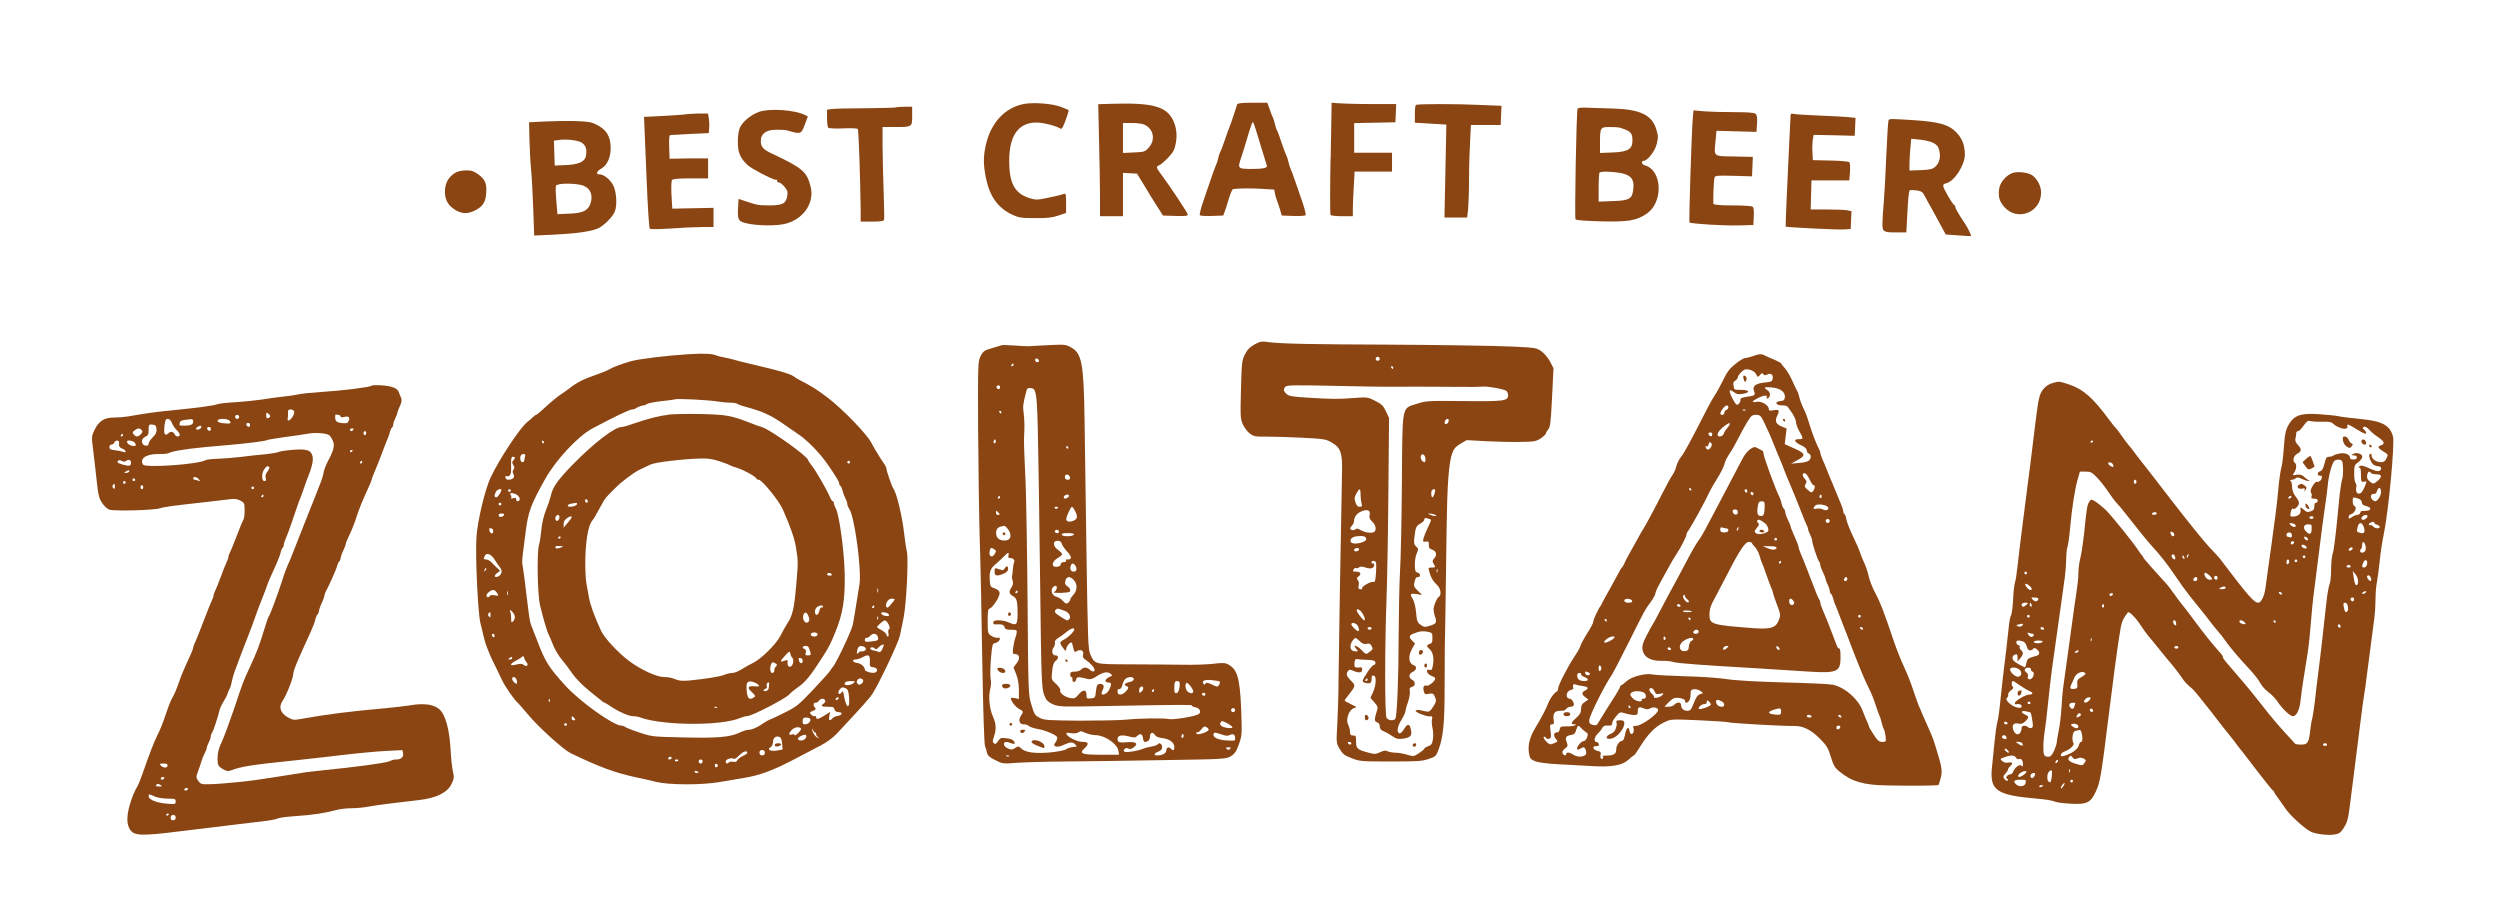 <?xml version="1.0" encoding="UTF-8"?>
<svg id="_Слой_2" xmlns="http://www.w3.org/2000/svg" version="1.1" viewBox="0 0 1850 666">
  <!-- Generator: Adobe Illustrator 29.3.0, SVG Export Plug-In . SVG Version: 2.1.0 Build 146)  -->
  <defs>
    <style>
      .st0 {
        fill: #8b4513;
      }
    </style>
  </defs>
  <path class="st0" d="M757.9,76.9c-14.3,2.7-24.6,13.8-28.4,30.4-1.9,8.7-1.9,14,0,24.1,2.9,14,8.8,22.3,19.4,27.4,4.9,2.3,6.8,2.6,17,2.6,8.9.1,12.8-.3,17.3-1.9l5.7-1.9v-7.4c0-6.7-.2-7.3-1.7-6.7s-6,1.7-11,2.7c-8.9,1.9-9.5,1.9-14.7.3-10.6-3.4-14.8-11.1-14.7-27.7,0-18.7,7.1-28.4,20.6-28.1,4.8,0,14.8,2.7,17.1,4.4.7.6,1.5,0,2.1-1.4,1.8-3.7,4.5-11.8,4.2-12.2-.2-.2-2.8-1.3-5.7-2.4-6.1-2.4-20-3.5-27.3-2.2h0Z"/>
  <path class="st0" d="M822.6,76.8l-9.9.3.6,27.1c.4,14.9.7,33.6.7,41.5v14.3h17v-32.1l5.2.3,5.2.3,4.9,8c2.6,4.4,6.9,11.4,9.5,15.5l4.8,7.5,9.2.3c6.9.2,9.2,0,9.2-1s-13-20.8-19.7-29.7c-3.8-5-4-5.9-1.5-6.8.9-.3,3.8-2.7,6.4-5.4,3.7-3.9,4.9-5.8,5.8-10.4,1.3-6.5.6-12.4-2.1-17.9-5.1-10-15.5-12.7-45.3-11.8h0ZM846.7,92.2c6.9,3,8.6,11.2,3.4,17-2.8,3.1-3.3,3.3-11,3.6l-8.1.4v-22.2h6.5c3.5,0,7.7.5,9.2,1.2h0Z"/>
  <path class="st0" d="M915.5,77.2c-.2.7-1.4,4.2-2.5,7.8-1.2,3.6-2.5,7.4-3,8.5s-2.1,5.6-3.6,10-3,8.4-3.4,9c-.4.5-1.1,2.6-1.5,4.5s-1.1,4.1-1.6,5c-.4.8-2,5.1-3.5,9.5-1.5,4.4-4.2,12.3-6,17.5s-2.9,9.9-2.5,10.3,4.5.7,9.1.5l8.2-.3,1.3-3.5c.7-1.9,2.1-6.3,3.1-9.8,1.1-3.4,2.3-6.2,2.9-6.3,5.2-.6,12.6-.6,20.7-.2l9.7.6.6,3.1c.3,1.7,1,4,1.5,5.1s1.4,4,2.2,6.5l1.3,4.5,8.4.3c4.6.2,8.8-.1,9.2-.5s-.5-4.4-2-8.8-4-11.6-5.5-16-3.1-8.7-3.5-9.5c-.5-.9-1.2-3.1-1.6-5s-1.1-4-1.4-4.5c-.4-.6-2-4.8-3.6-9.5-1.5-4.7-3.1-9-3.5-9.5-.4-.6-1.1-2.6-1.5-4.5s-1.1-4.1-1.5-5c-.5-.8-1.6-3.6-2.5-6.3l-1.7-4.7h-10.9c-7.9,0-11.1.4-11.4,1.2h0ZM933.3,109c2,6.3,3.8,12.5,4.2,13.7.4,1.5-2.9,2.3-9.9,2.3-12.2,0-12,.2-8.7-9.7,1.1-3.2,2.9-9.2,4.1-13.3s2.6-8.6,3.2-10c1.2-2.9.7-4.1,7.1,17h0Z"/>
  <path class="st0" d="M984.6,117c-.4,22.6-.4,41.5,0,42,.3.6,4.2,1,8.6,1h7.9v-5.3c0-2.8.3-10.3.7-16.5l.6-11.2h27.7v-14h-28v-21.9l15.3-.3,15.2-.3.3-6.8.3-6.7h-19.3c-10.6,0-21.4-.4-23.9-.6l-4.6-.4-.7,41h0Z"/>
  <path class="st0" d="M1047.7,77.7c-.4.3-.7,3.4-.7,6.8v6.3l11.7.7,11.6.7-.7,34.4-.7,34.4h16.8l.7-6.1c.3-3.4.7-13.7.7-22.8,0-9.1.4-21.8.8-28.1l.6-11.5h22l.3-7.1.3-7.1-14.3-.6c-18.6-.9-48.3-.9-49.1,0h0Z"/>
  <path class="st0" d="M662.9,79.5c-.3.2-10.4.5-22.4.6-12.1,0-23.5.3-25.2.6l-3.3.5v6.2c0,3.4.4,6.6.9,7.1s5.3.8,11.1.5c6.3-.3,10.4,0,10.8.5.6.9,1.8,35.7,2.1,59.7v8.8h8.5c5.8,0,8.5-.4,8.8-1.3s0-10-.3-20.7-.8-25.9-.8-33.8v-14.2c0,0,8.7,0,8.7,0,13.3,0,13.2,0,13.2-8.1v-6.9h-5.8c-3.2,0-6.1.2-6.3.5Z"/>
  <path class="st0" d="M1167.4,80.5c-.9,2.7-2.3,81-1.5,81.8s9,1.2,18.9,1.5c20,.5,26.1-.5,33.8-5.7,12.4-8.4,11.5-32.2-1.3-35.7-2.5-.7-3.2-3.4-.8-3.4s8.1-6.8,9.5-12.5c1.2-4.9,1.1-6.2-.4-11-3.3-10.5-11.9-14.6-32.1-15.2-6.6-.2-15.1-.5-18.9-.6-4.1-.2-7,0-7.2.8h0ZM1201.1,95.3c5.8,2,6.9,3.4,6.9,8.7s-1.9,8.4-14.1,8.8l-9.9.4v-7.4c0-11.6.2-11.8,7.4-11.8s7.7.6,9.7,1.3ZM1199.1,128c7.6,1.4,10.3,4.6,9.6,11.3-.7,7.9-2.7,9.1-15.2,9.5l-10.5.4v-10.4c0-5.8.3-10.8.7-11.1,1-1,9.3-.8,15.4.3Z"/>
  <path class="st0" d="M561.6,82.8c-6,2.2-11.8,7-14,11.5-1,2.3-1.6,6.1-1.6,10.7,0,8,1.8,12.1,7.4,17.3,3,2.7,18.3,10.7,20.5,10.7s1.1.4,1.1,1,.6,1,1.4,1,2.6,1.4,4.1,3.2c2.2,2.6,2.6,3.9,2.1,6.7-.9,5.7-3.5,7.1-13.1,7.1s-10.2-.7-15.6-2.4l-7.4-2.4-.3,6.1c-.5,9.3,0,10.3,5.5,11.8,8.4,2.1,23.8,2.3,30.6.2,12.8-3.8,20.4-15.5,17.6-27-2.8-11.2-5.8-13.9-28.4-24.5-6.9-3.2-8.5-5.1-8.5-9.7s3.3-8.1,11.4-8.1,7.9.5,10.1,1.1c8.1,2.2,8.4,2,11-4.7l2.3-6.2-2.1-1.1c-7.6-3.8-26.2-5.1-34.1-2.3h0Z"/>
  <path class="st0" d="M1252.7,87.1c-.9,9.5-3,76.9-2.5,77.5,1,1,25.3,2.5,36.3,2.2l11-.3.3-6.4c.2-4.5,0-6.7-1-7.2-.7-.5-7.5-.9-15-.9s-13.8-.3-13.9-1.3c-.3-3.3.3-17.4.8-19.1s1.5-1.8,14.2-1.5l13.6.4.3-7.2.3-7.2-13.8-.3c-15.9-.3-14.9.5-13.8-11.6l.7-7.4,14.8.4,14.8.4.4-6c.3-4.5,0-6.4-1.1-7.4-1-.8-5.8-1.2-15.5-1.2s-17.8-.3-22.2-.6l-8.2-.7-.5,5.4h0Z"/>
  <path class="st0" d="M506.5,84.7c-1.1.2-8.3.7-16,1.1l-14,.7.2,3c.1,1.6.8,20.1,1.7,40.9.8,20.8,1.9,38.3,2.4,38.8s6.6.5,15.5-.1c8-.6,18.4-1.1,23.1-1.1h8.6v-14.2l-15.2.3-15.3.3-.6-10c-.3-5.6-.1-10.4.4-11.2.7-.8,4.7-1.2,13.8-1.2h12.9v-14.8h-14.2c0,0-14.3.3-14.3.3l-.3-8.8c-.2-6.5,0-8.7,1-8.8.7,0,7.4-.4,14.8-.8l13.5-.6.3-4c.2-2.1,0-5.4-.3-7.2l-.6-3.3h-7.7c-4.2.2-8.6.4-9.7.7Z"/>
  <path class="st0" d="M1325,86.1c0,1.3-.5,11.4-1.1,22.4-1.3,26.2-2.7,59-2.5,59.2.4.5,38.1,2.4,42.6,2.1l5.5-.3.3-6.6.3-6.6-3.2-.7c-1.7-.3-8.5-.6-15.1-.6h-11.9l.3-10.8.3-10.7h28l.5-6.3c.3-3.9,0-6.7-.6-7.3-.5-.4-6.9-1-14-1.1l-12.9-.3-.3-6c-.2-3.3,0-7.5.3-9.4l.6-3.3,15.2.3,15.2.4.3-6.7.3-6.6-6.3-.6c-3.5-.3-12.9-.8-20.9-1.1s-16-.8-17.8-1.1c-2.8-.6-3.1-.4-3.1,1.7h0Z"/>
  <path class="st0" d="M1397.5,89c-.3.5-1,11.9-1.6,25.2-.5,13.4-1.4,29.3-1.9,35.4-.6,6-1,13.3-1,16.1,0,5.9.6,6.3,11.1,6.3h6.6l.8-15.3c.4-8.3,1.1-15.5,1.6-15.8s2.8-.3,5.2,0c3.4.5,4.5,1.2,5.7,3.6s3.3,6.1,5.5,10c2.1,3.8,5.3,9.7,7.1,13l3.2,6,9.3.7c5.1.4,9.4.6,9.5.5.3-.3-2.3-5.8-3.8-8.1-5-7.5-7.8-12.2-7.8-13.2s-.4-1.4-.8-1.6c-1.3-.5-8.2-12.4-8.2-14.1s1-1.7,2.3-2.1c5.9-1.4,13.7-13.4,13.7-21.2s-2.6-12.7-6.5-16.6c-5.2-5.5-12.6-7.6-30.3-8.8-18.8-1.2-18.9-1.2-19.7,0h0ZM1430.4,105.6c2.7,1.4,3.9,2.7,4.6,5.5,1.3,4.8.3,9.2-2.7,12.1-2.1,1.9-3.7,2.4-10.9,2.7l-8.4.3v-4.8c0-2.7.3-8,.7-11.8l.6-6.9,6.2.6c3.4.3,7.9,1.4,9.9,2.3h0Z"/>
  <path class="st0" d="M403,89.9l-11.5.6.3,13c.2,7.1.7,17,1.2,22,.5,4.9,1.2,18,1.6,28.9l.7,19.9,13.6-.6c17.3-.8,28.5-2.4,33.7-4.7,4.4-2.1,10.9-8.6,12.4-12.6,1.8-4.5,1.2-14.4-1.1-19-2-4.3-7.1-8.4-10.3-8.4s-1.8-2.4,1.3-4.2c4.4-2.4,7.1-8.5,7-15.5-.1-8.1-2.9-13-9.5-16.5-4.5-2.5-6.4-2.8-16.5-3.2-6.3-.2-16.6,0-22.9.3h0ZM430.4,105.5c3.1,2,4.1,5.1,3.2,9.9-.8,4.4-5.5,6.4-15.6,6.8l-7.5.3-.3-9.2-.3-9.2,2.8-.4c5.4-1,14.9,0,17.7,1.8h0ZM432.4,137.7c4.6,2.1,6.4,6.8,4.7,12.4-1.7,5.7-5.7,7.7-16.1,8l-8.5.4-.8-9.8c-.5-5.4-.6-10.4-.3-11.2.8-2.2,16.4-2.1,21,.2h0Z"/>
  <path class="st0" d="M336.8,127.9c-4.7,3-7.1,7-7.5,12.5-.5,6.2,1.7,11.1,6.6,14.3,5.2,3.5,9.5,3.9,14.9,1.4,6.3-3,8.5-6.2,9-13.1.5-7.2-.8-10.3-5.9-14-3.4-2.4-5.1-3-9.3-2.9-3,0-6.2.8-7.8,1.8h0Z"/>
  <path class="st0" d="M1489,128.1c-4.7,1.9-8.9,6.9-9.6,11.5-.9,6,.2,9.7,4.1,13.9,9.7,10.6,27.1,3.4,26.9-11.1,0-4.7-2.7-9.8-6.4-12.6-3-2.2-11.5-3.2-15-1.7h0Z"/>
  <path class="st0" d="M928.3,254.9c-3.5,2-5.3,3.8-7.1,7.4-2.2,4.5-2.4,6.3-2.9,26.2-.5,20.1-.4,21.7,1.5,25.7,1.1,2.4,3.4,5.4,5.2,6.7,2.9,2.1,4.3,2.3,11.9,2.2,4.7,0,16.6.3,26.3.8,16.4.8,18.1,1.1,22.2,3.5,6.7,3.9,8,7.6,7.7,21.6-1,50.4-2.5,140.7-2.6,155,0,9.6-.5,23.9-.9,31.7-.8,14.1-.8,14.2,1.8,18.6,2.3,3.8,3.6,4.8,8.9,6.8,5.8,2.3,7.5,2.4,28.7,2.4s23.3-.3,28-1.8c5.4-1.8,5.7-2,7.7-7.5,3.2-8.5,4.3-19.3,4.3-43.7s.2-37.8.6-57c.3-19.3.7-47.6.9-63,.4-31.6,1.6-47.8,4-54.7,1.3-3.8,2.6-5.2,6.2-7.4l4.6-2.7,14.6.8c8,.4,19.6.7,25.6.5,10-.1,11.3-.4,14.8-2.7,2-1.4,3.7-3,3.7-3.6s.8-1.9,1.7-3c1.5-1.6,1.9-5.4,2.8-23.5l1.1-21.7-2.5-4.8c-1.3-2.6-4.2-6.1-6.3-7.6-3.7-2.7-4.3-2.8-20.6-3.6-14.7-.7-57.5-1.3-98.2-1.5-28.2-.1-36.1-.2-56.5-.5-11.5-.2-23.6-.8-26.7-1.3-5.2-.8-6.2-.6-10.5,1.7h0ZM1021,265.5c0,.8-.7,1.5-1.5,1.5s-1.5-.7-1.5-1.5.7-1.5,1.5-1.5,1.5.7,1.5,1.5ZM1031,272c0,.5-.2,1-.4,1-.3,0-.8-.5-1.1-1-.3-.6,0-1,.4-1s1.1.4,1.1,1ZM1026.5,286.2c6.9-.1,38.2-.1,56,.1,6.6.1,13.4,0,15-.2,3.5-.4,15.4,1.8,17.3,3.2.6.5,1.2,2,1.2,3.3,0,4.1-3.3,4.5-33,4.2-26.3-.3-27.8-.2-34.5,2-11.4,3.6-10.7-.1-11.1,58.2-.2,27.2-.8,56.9-1.4,66-.5,9.1-.9,30-1,46.5,0,31.8-1.2,60.3-2.4,62.3-1.1,1.9-5.4,1.4-6.6-.7-1.3-2.5-1.3-53,0-87.1.5-14,1.2-50.1,1.4-80.1l.5-54.6-2.3-4.9c-1.9-4.1-3.2-5.4-8-7.8-5.5-2.8-5.9-2.8-15.4-2.1-11.9.9-15.9.9-33.8-.2-11.8-.7-14.5-1.1-16.3-2.7-2.4-2.2-2.6-3.6-.8-5.5,1-1.1,7.6-1.2,35.2-.6,18.7.5,36.7.7,40,.7ZM1072,311.4c0,1.6-1.8,3.1-2.7,2.2s.5-3.6,1.7-3.6,1,.6,1,1.4ZM1054.8,339.3c.2,1.5,0,2.7-.6,2.7-1.7,0-3.4-2.9-2.8-4.6.9-2.3,3.1-1.1,3.4,1.9ZM1006.8,365.7c0,2.1.3,5,.7,6.5.6,2.4.4,2.8-1.3,2.8s-2.4-1-3.1-3.2c-1-2.7-.9-3.8.6-6.5,2.3-4.3,3.1-4.2,3.1.4h0ZM1062,362.7c0,2.1-1.3,5.3-2.1,5.3s-1.2-4.3-.2-5.3,2.3-.9,2.3,0h0ZM1012.8,377.9c.8.5,1.1,1.7.7,3.2-.4,1.8,0,3.1,1.9,4.9,2.8,2.5,3.4,6.4,1.4,7.7-1.9,1.1-6.9.4-10-1.5-2-1.2-3-1.3-4-.4-.8.7-1.9.7-2.8.2-1.2-.7-1.2-1.2.3-2.8.9-1,1.7-2.6,1.7-3.6,0-3,2-5.7,5.3-7.1,2.5-1.1,4.4-1.3,5.5-.6h0ZM1062,381c1.3.9,1.3,1,0,.9-.8,0-2.4-.4-3.5-.9l-2-.9h2c1.1,0,2.7.4,3.5.9ZM1058.9,384.6c.2.2-.7,2.8-2.2,5.6-1.4,2.9-2.9,6.6-3.3,8.1-.6,2.6-.4,2.8,1.7,2.5s2.4.1,2.2,2.4c0,2.1.4,2.9,2.8,3.7s3.8,3.5,1.2,6.3c-1.4,1.6-1.5,2.3-.5,3.8,1.7,2.7,1.5,3-1.3,3s-2.5.3-1.9,2.7c1,4.2,2.9,7.5,5.8,10.2,2.8,2.6,3.5,7.4,1.3,8.8-1.4.9-3.4,5.5-3.9,8.8,0,1.1.4,3.7,1.1,5.7,1.5,4.6,1.1,5.4-4,6.9-3.5,1.1-4.3,1-6.7-.8-2.4-1.7-2.8-2.9-3.3-9.2-.4-3.9-1.4-8.2-2.3-9.6-2.5-3.9-2.1-4.6,2.6-3.9l4.2.7-3.2-3.1c-2.7-2.6-3.1-3.7-2.6-5.9.9-3.8,1.3-4.3,3-4.3s1.7-2.7-.6-3.3c-1.7-.4-2-1.4-2-5.6s.6-6.7,1.4-8.6c1.3-3,1.3-3.5-.4-5-1.6-1.4-1.8-2.7-1.4-6.4.9-8,1.4-9,4.4-10.6,1.7-.9,3-2.2,3-3.1s.6-1.4,2.3-.8c1.2.3,2.4.8,2.6,1h0ZM1011,399c0,2.4-9.4,4.4-11.1,2.4-1.6-2,.5-4.2,4.4-4.6,4.7-.5,6.7.2,6.7,2.2h0ZM1005.5,407.1c-.8,1.2-3.5,1.2-3.5,0s2.2-2,3.3-1.4c.4.2.5.9.2,1.4ZM1018.2,416.2c.3.7.3,4.4,0,8.1-.3,5.3-.8,6.7-1.8,6.3-1.6-.6-8.4,3.1-8.4,4.5s-.7.9-1.6.9-1.5-.6-1-2.6c.4-1.5.2-3.2-.6-4.1-1-1.2-.9-1.8.6-2.8,2.3-1.7,1.3-3.5-1.9-3.5s-2.3-.4-1.8-1.6c.3-.8,1.1-1.3,1.8-1,.7.2,1.7,0,2.3-.6s2.1-.7,4.5.1,4.1.9,5,.5c1.8-.7,2.3-3.4.7-3.4s-1-.5-1-1c0-1.4,2.7-1.2,3.2.2ZM1063.7,423.2c-.3.8-.6.5-.6-.6,0-1.1.2-1.7.5-1.3.3.3.4,1.2,0,1.9ZM1006.5,451.8c1.9,1.4,4.5,7.2,3.2,7.2s-5.7-5.9-5.7-7.3,1.2-.9,2.5.1h0ZM1003.6,461.8c1.6,1,2.8,5.2,1.5,5.2s-5.1-3.7-5.1-5,2-1.3,3.6-.2ZM1015,465c0,.5-.7,1-1.5,1s-1.5-.5-1.5-1,.7-1,1.5-1,1.5.4,1.5,1ZM1056.9,467.6c2.8.6,3.1,1,3.1,4.5s-.5,3.9-2,4.4c-2.4.8-2.5,1.8-.4,3.6,2.6,2.1,3.6,6,2.9,11.2-.6,4.1-1,4.8-2.6,4.4-3.2-.9-2.3,2.9,1.1,4.3s3,1.7,3,2.3c0,1.7-4.9,5.7-6.4,5.1-1.9-.7-2.8,1-2,4.1.6,2.3,1,2.5,3.9,1.9,2.8-.5,3.3-.2,4.4,2.4,1.1,2.7,1,3.4-1.3,7.1-2.2,3.4-3.1,4-5.1,3.6-1.4-.3-3.6-.7-4.9-1-1.4-.3-2.7,0-3,.4-.7,1.1,8.3,4.6,10.8,4.2,1.5-.2,1.7.2,1.3,2.1-.3,1.2-.2,4.1.3,6.3.6,2.2.7,6,.4,8.3-.6,3.7-1.1,4.6-3.5,5.4-1.6.5-2.9,1.3-2.9,1.8s-1.8,1.9-3.9,3.3c-3.9,2.6-4.1,2.6-8.8,1.2-2.6-.8-6.5-1.5-8.6-1.5s-4.7-.5-5.8-1c-1.4-.8-2.8-.7-5.5.6-3.2,1.5-4.3,1.6-8.3.5-8.6-2.3-9.6-3.1-9.6-8.1s-.5-4.5-1.2-4.6-1.7-.2-2.3-.3c-.5,0-1-1.2-1-2.6s-.6-3.8-1.4-5.3c-2-3.8.8-11.3,4.4-12.2,2.3-.5,2.1-.8-2.3-2.9-2.6-1.2-4.7-2.5-4.7-2.7,0-.3,1.8-2.7,4-5.5,4.1-5.2,4.1-5.8,1-8.9s-4.1-4.9-2.9-6.8,1.5-2,4.8-.6c3.9,1.6,6.1,1.2,6.1-1.1s-1-1.5-2.9-1.5c-2.7,0-2.9-.3-2.8-3.3.2-2.6.6-3.1,2.2-2.9,1.1.2,4.5.5,7.5.5,4.3.2,5.5.6,5.8,1.9.2,1-.3,1.8-1,1.8s-2.8,2.2-4.6,5c-4.6,7-4.7,7.6-1.7,8.4,3.3.8,4.5.1,4.5-3s.6-2.4,1.5-2.4c2.2,0,1.9,6.8-.4,12.1l-2,4.3,2.9,3.3c2.4,2.7,2.8,3.7,2,6-2.1,6.7-2.1,8.1,0,8.8,1.3.4,2,1.5,2,3.1s.8,2.7,2.8,3.5c1.5.5,4.4,2.2,6.4,3.6,3.2,2.1,4.4,2.4,8.2,1.9,5.5-.9,6.6-2.2,5.7-6.5-.9-4.7-2.5-4.9-5.1-.6-1.2,2-2.7,3.4-3.4,3.2-2.2-.7-1.7-4.8,1.3-9.7,1.7-2.8,3.1-5.7,3.1-6.5s.8-4,1.9-6.9c1-3,1.6-6.6,1.4-8-.5-2.2,0-2.8,1.6-3.3,2.7-.7,2.7-3.9,0-5.3-2.8-1.5-2.5-4.4.5-5.8,2.9-1.3,3.3-4,.8-4.9-3.9-1.4-4.4-6.6-1.2-12.3l2.1-3.8-2.1-2.1c-2.8-2.8-2.4-4.1,1.9-5.6s5.9-1.7,9.9-.9h0ZM1006.2,474.5c2,1.9,3.4,2.4,5.2,1.9,1.9-.4,2.7-.1,3.6,1.7,1.1,1.9.9,2.5-1.1,4-3.1,2.4-3,2.4-6.4-1.1-3.3-3.5-7.1-4.4-4-1,1.7,1.9,1.7,2,0,2-3,0-4.3-1.3-4.1-4,0-2.2,2.4-5.7,3.7-5.9.3-.1,1.7,1,3.2,2.4h0ZM1012,503c0,.5-.5,1-1.1,1s-.7-.5-.4-1c.3-.6.8-1,1.1-1s.4.4.4,1ZM1000,550c0,.5-.4,1-.9,1s-1.3-.5-1.6-1c-.3-.6,0-1,.9-1s1.6.4,1.6,1Z"/>
  <path class="st0" d="M1050,483c0,1.3.5,1.8,1.5,1.4.8-.4,1.5-1.2,1.5-2s-.7-1.4-1.5-1.4-1.5.9-1.5,2Z"/>
  <path class="st0" d="M1054,492.5c0,.8.5,1.5,1,1.5s1-.7,1-1.5-.4-1.5-1-1.5-1,.7-1,1.5Z"/>
  <path class="st0" d="M1010,531c0,1.9,1.1,2.6,2.3,1.4s-.3-3.4-1.4-3.4-.9.9-.9,2h0Z"/>
  <path class="st0" d="M1045.5,550.9c-.6,1.1.9,2.3,1.9,1.4.9-.9.7-2.3-.3-2.3s-1.2.4-1.6.9h0Z"/>
  <path class="st0" d="M741.5,255.4c-.5.2-3.8,1.2-7.3,2.2-5.7,1.6-6.6,2.2-8.5,5.8-2,4-2.1,4.9-1.9,54.1.2,27.5.7,64.2,1.2,81.5.6,17.3,1.4,58.3,1.9,91,.6,35.3,1.4,60.6,2,62,.5,1.4,1.2,3.7,1.5,5.1.4,2,2,3.4,6.1,5.4,5.3,2.7,5.7,2.8,15.7,2,5.7-.4,21.8-.9,35.8-1s46.6-.5,72.5-1c46.2-.7,47-.8,50.5-3,2.8-1.8,4-3.6,5.8-8.8,2.3-6.3,2.3-7.3,1.7-25.4-1-24.7-3-30.9-11.1-34.3-1.3-.5-5.2-.4-9.5.2-4.1.5-14.8.9-23.9.7-9.1-.1-26.7-.3-39.1-.3-25.1-.1-24.5,0-27.9-7-1.8-3.9-2-7.6-3.1-81.6-.6-42.6-1.2-83.6-1.3-91-.6-43.1-2-50.6-10-54.9-3.9-2.2-4.9-2.3-16.6-1.7-6.9.3-13.4.7-14.5.8s-5.8-.1-10.5-.5c-4.7-.3-8.9-.5-9.5-.3h0ZM768.8,266.8c.2.7-.3,1.2-1.2,1.2s-1.6-.7-1.6-1.6c0-1.7,2.2-1.4,2.8.4ZM750,270c0,.5-.5,1-1.1,1s-.7-.5-.4-1c.3-.6.8-1,1.1-1s.4.4.4,1ZM740,286.5c0,.8-.4,1.5-.9,1.5-1.3,0-2.2-1.6-1.4-2.4s2.3-.6,2.3.9h0ZM766.3,291c1.5,6.3,1.8,17.4,3.3,132.5,1.1,89.1,1,86.3,4.3,93.5.7,1.5,3,3.3,5.6,4.3,4,1.7,6.9,1.8,36.2,1.2,61-1.1,66.3-1.1,66.3-.4s1.4,1,3,1.4c3,.7,4.2,3.6,1.9,5-2.6,1.7-18.8,4.3-22,3.6-4.1-.8-21.3-.6-32.4.5-4.4.4-19.6.7-33.7.7-22-.2-26.2-.4-29-1.9-4.1-2.1-4.4-2.5-6.8-10.7-2-6.4-2.1-10-2.6-75-.3-37.5-1-77.9-1.5-89.7-1.3-29.1-1.3-28.5-.9-37,.2-4.1,0-10.1-.5-13.2-.7-5.4-.5-6.8,2.2-17.1.3-1.3,1.2-1.7,3.1-1.5,2.1.2,2.8,1,3.5,3.8h0ZM741,305c0,.5-.2,1-.4,1-.3,0-.8-.5-1.1-1-.3-.6,0-1,.4-1s1.1.4,1.1,1ZM736.6,327.7c-1,1-1.9-.5-1-1.8.6-1.1.8-1.1,1.2,0,.2.7,0,1.5-.2,1.8ZM790.5,331c.3.5,0,1-.4,1s-1.1-.5-1.1-1,.2-1,.4-1c.3,0,.8.4,1.1,1ZM791.8,353.3c.2,1.2-.3,1.7-1.7,1.7s-2.1-.6-2.1-2.1c0-2.5,3.3-2.2,3.8.4ZM791,367c0,1.2-2.8,2.5-3.6,1.7s.6-2.7,2.2-2.7,1.4.5,1.4,1h0ZM740,368c0,.5-.5,1-1.1,1s-.7-.5-.4-1c.3-.6.8-1,1.1-1s.4.4.4,1ZM783,375.4c0,1.1-1.9,1.5-2.5.6-.3-.5,0-1,.9-1s1.6.2,1.6.4ZM795.5,378c2,3.9,1.9,5.7-.4,7-3,1.6-6.1,1.2-6.1-.7s3.3-9.2,4.2-9.3c.4,0,1.4,1.3,2.3,3ZM739,379.5c1,1.2,1,1.5-.4,1.5s-1.6-.7-1.6-1.5.2-1.5.4-1.5.9.7,1.6,1.5ZM745.2,390.7c4,4.6,3.2,9.3-1.7,9.3s-6.8-2.8-6.3-6.6c.3-2.6,1.7-3.6,5.9-4.3.3-.1,1.3.7,2.1,1.6ZM783.3,392.6c1.1,1.1-.3,2.4-1.8,1.8-.8-.4-1.2-1-.9-1.5.6-1.1,1.8-1.2,2.7-.3ZM794.7,395.5c-.5,1.6-8.4,1.8-8.9.3-.4-1,.7-1.3,4.3-1.3s4.8.4,4.6,1h0ZM785.8,402.5c.2,1.1,2,3.6,3.9,5.7,3.4,3.5,3.7,5.8.7,5.8s-1.4.4-1.4,1-.9,1-2,1-2,.6-2,1.4-.8,1.6-1.7,1.8c-5.3,1.4-5.8-3.1-.8-6.1,1.9-1.1,3.5-2.5,3.5-3s-1.3-1.9-3-3.1c-4.3-3-4-7.4.4-6.8,1.2.2,2.2,1.2,2.4,2.3h0ZM737,407.8c0,.5-.6,1.7-1.4,2.8-2,2.6-4.1.6-3.2-3,.6-2.3.9-2.5,2.6-1.6,1.1.6,2,1.4,2,1.8h0ZM746.4,410.5c-.5,2.1-.3,2.5,1.4,2.5s3.6,1.5,2.6,3.1c-.3.6-.7,2.9-.9,5.2s-.4,4.6-.6,5.2c-.2.5,0,2,.5,3.3.5,1.5.2,3.1-.8,4.7-2.2,3.4-2,4.9.8,6.5,3,1.6,3.6,3.6,3.6,12.8s-.8,9.2-6.5,6.8c-4.9-2.1-11.5-2.1-11.5-.1s1.1,1.5,3.9,1.5,4,.4,4.4,2,1.4,2,4.5,2,4.3.3,4.5.7c.3.5,0,2.6-.8,4.8s-1.5,5.9-1.8,8.2c-.4,3.7-.3,4.3,1.3,4.3,3.5,0,4.1,3.2,1.4,6.7l-2.4,3.2,2,5.1c1.3,3.3,2,7.4,2,11.7v6.5l-3-.6c-1.6-.3-3-.3-3,0,0,2,3.5,6.6,6,7.9,3.4,1.8,3.6,2.2,1.4,5.3-2,2.9-1,6.2,1.9,6.2s3.1.6,4.2,1.4c1.1.7,3.9,1.6,6.2,2,4.9.7,13.5,4.2,14.5,5.9.4.7,0,2.2-.7,3.4-1.9,2.8-1.9,2.9,0,3.7.9.3,3,0,4.7-.8,5.8-2.6,7.4-2.8,9.3-.9s1.6,1.8-1.7,2.1c-1.9.2-4.1,1-4.9,1.7s-6,1.7-11.7,2.3c-11.4,1-18.7,0-21.7-3.1-1.7-1.6-2-1.7-4.3-.2-2.1,1.4-2.8,1.4-5.4.3-1.6-.7-2.9-2.1-2.9-3,0-2,1.7-2.3,5.4-.8,1.4.5,2.6.6,2.6.2,0-2.1-2.2-3.5-6.2-3.9-4-.5-4.6-.2-6.2,2.2-1.3,2-2,2.4-3,1.5-1.1-.8-1.1-1.7,0-4.8,1.9-5.3,1.7-9.7-.7-14.9-2.6-5.8-3.5-14.9-2-20.5.6-2.4.8-5.7.3-7.5-.4-1.8-.3-8.5.2-14.8.8-9.6,1.2-11.5,2.6-11.5s4-1.8,4-3.2-.9-.8-2-.8-3.2-.7-4.5-1.6c-2.3-1.5-2.5-2.2-2.5-10.5s.3-9.1,1.5-9.6c2.5-.9,7.7-9.1,7.3-11.6-.2-1.5-1.4-2.5-3.6-3.3-3.2-1-3.4-1.3-3.7-6.5-.3-6.2.6-8.4,4.9-11.9,1.6-1.4,4.4-3.9,6.1-5.7,2.5-2.6,3.4-2.9,2.9-.8h0ZM796,419c1.2,2.3.6,4-1.6,4s-2.8-2.4-2-4.5,2.3-1.9,3.6.5ZM795,429.7c2.5,3.2,2.1,7.5-1,10.8-1.1,1.2-2,2.6-2,3.2s-.7,1.6-1.5,2.3c-1.3,1.1-1.9.8-3.8-1.2-1.2-1.4-3.4-2.8-4.9-3.2-4.1-.9-4.9-6.6-1.2-8,2.1-.8,1.8,3.1-.3,4.3-1.3.7,0,.9,5,.8,5.5-.2,6.7-.5,6.7-1.8s-1-2.3-2.2-3.1c-1.6-1.1-2-2-1.4-4.1.8-3.5,3.8-3.5,6.6,0h0ZM753,438c0,.5-.5,1-1.1,1s-.7-.5-.4-1c.3-.6.8-1,1.1-1s.4.4.4,1ZM788.2,452.2c3,1.1,4.6,4.4,3,6s-1.7.9-5.8-1.5c-4.5-2.7-5.5-3.9-4.3-5.4.7-.8,1.9-1.1,2.8-.7.9.3,2.8,1,4.3,1.6ZM795,465.7c0,1.6-4.6,6.1-7.8,7.7-3.4,1.8-3.4,2.4.2,7.1,1,1.3,1.5,1.3,1.6-.1,0-1.1.9-2.9,2-3.9,2.1-1.9,2.2-1.8,3.4,3.7.6,2.4.9,2.6,2.5,1.6,2.8-1.7,5.3-.3,4.6,2.5-.5,1.8,0,2.8,1.9,4,3.4,2.3,6.6,5.8,6.6,7.4s-1.8,1.6-3.6-.2c-.9-.8-2.4-1.5-3.3-1.5s-2.4.7-3.1,1.5-2.8,1.5-4.6,1.5c-2.7,0-3.4.4-3.4,2s.4,2,.9,2,.8.7.7,1.6c-.2,2.6,2.1,2.8,2.7.3.6-2.2,1.4-2.3,8.9-.4,1.6.4,3.5-.2,5.9-1.8,4.8-3.2,8.2-4,10.5-2.3,1.8,1.4,1.8,1.5-.9,2.7-3.1,1.4-3.6,3.9-.7,3.9s2.5,1.7.8,5.4c-1.1,2.5-4.4,4.4-5.5,3.2-.4-.3,0-1.7.7-3.1,1.6-2.9.4-4.9-2.6-4.3-1.5.2-2,1.5-2.4,5.3-.5,4.8-.6,5-3.7,5.3s-3.3,0-3.3-2.7c0-4.1-2.7-4.1-6,0-2.3,2.7-3,3-6.2,2.4-4.1-.8-8-3.9-7.2-5.8.2-.7-1.1-2.8-3.1-4.6-3.6-3.2-3.6-3.3-2.9-9.4.4-4.4,1.2-6.6,2.5-7.6,2.4-1.7,2.4-4.1,0-4.1s-3.3-3.3-1.4-6c.8-1.1,1.2-2.7.9-3.5-.3-.9.5-2.2,2.2-3.2,2.9-1.9,3.4-2.2,7.2-5.3,2.5-2,5-2.6,5-1.3h0ZM839,502.5c0,.9-1.2,1.8-3,2.2-3.6.7-4.8,2.1-2.6,2.9,2.1.8,2,1.6-.4,4.2-2.7,2.8-6,2.9-6,.2s.6-2,1.4-2,1.8-1.4,2.2-3.2c.3-1.8,1.4-3.8,2.3-4.5,2.3-1.8,6.1-1.6,6.1.2ZM902.6,504.3c.7.7-.8,3.7-1.8,3.7s-2.6-.7-4.5-1.7c-2.7-1.3-3.7-1.3-4.3-.4-.5.9-.9,1-1.4.2-1.5-2.4.7-3.4,6.1-2.8,3,.3,5.7.8,5.9,1h0ZM873,506.2c0,3.9-1.2,6.8-2.6,6.8s-1.4-1.3-1.4-4.5.3-4.5,2-4.5,2,.7,2,2.2ZM883,511.6c0,2.3-3.6,1.6-5-1-.7-1.4-.9-3.3-.6-4.3.7-1.6,1-1.5,3.2,1,1.3,1.5,2.4,3.5,2.4,4.3h0ZM846,509.4c0,.7-.7,1.9-1.5,2.6-1.2,1-1.5.9-1.5-.7s.3-2.3.7-2.6c1.1-1.2,2.3-.8,2.3.7ZM854,511c0,.5-.5,1-1.1,1s-.7-.5-.4-1c.3-.6.8-1,1.1-1s.4.4.4,1ZM891.7,514.7c-.3.3-1.1.2-1.7-.2-.9-.6-.9-1,0-1.6,1.4-.8,2.7.7,1.6,1.8h0ZM914,525.5c0,.8-.7,1.5-1.5,1.5s-1.5-.7-1.5-1.5.7-1.5,1.5-1.5,1.5.7,1.5,1.5ZM912,538.2c0,1.3-6.9.3-8.3-1.1s-.7-1.7-.4-2.5c.6-1.4,1.1-1.3,4.7.5,2.2,1.2,4,2.6,4,3.1ZM894.4,540.2c-1.1,1.7-7.7,3.9-8.8,2.8s-.6-1,.3-1,2.2-1.1,3.3-2.5c1.6-2.1,2.2-2.3,3.8-1.3,1,.7,1.6,1.6,1.4,2ZM803.7,542.5c1.9.8,5,1.5,6.8,1.5,6.9,0,16.1,6.2,17.1,11.5l.5,3h-13c-14.6,0-16.7-.8-12.7-4.6,3.6-3.4,3.3-4.9-1.1-4.9s-11.3-3.6-12.1-5.8c-.3-1,.4-1.2,3.1-.7,2,.4,4.3.2,5.4-.4,2.3-1.3,1.8-1.4,6,.4ZM854.7,543.9c.7,1.2,2.7,2,5.5,2.3,5.2.6,8.8,3.3,8.8,6.5s-1,2.9-2.7,1.2-3.3-.4-3.3,1.6-3.1,3.5-6.5,3.5-2.5-1.7,1.1-3c1.7-.7,2.4-1.7,2.4-3.5s-2.3-3.5-3.4-1.6c-.4.5-2.5,1.2-4.8,1.6s-4.9,1.1-5.8,1.5c-2.6,1.4-11.9,3-13.5,2.4-1.2-.5-1.3-1-.4-2,.7-.9,1.7-1.1,2.8-.5,1.1.7,2.4.4,4-.8,3.7-2.8,1.8-4.4-4.3-3.9-6.2.6-7.6.2-7.6-2.3s2.5-3.4,8.1-2c4.3,1.1,5.1,1.1,6.5-.4,2.2-2.1,3.8-1.4,4.2,1.8.2,1.5.7,2.7,1.2,2.7,2.6,0,4-1.5,4-4.1s1.9-3.8,3.7-1ZM904,543.5c3,1.1,4.7,1.2,6.1.4,2.4-1.2,3.9-.4,3.9,2.2s-.7,1.9-4.2,1.9c-6.7,0-11.8-1.8-11.8-4s.5-2.4,6-.5h0ZM875.6,545.7c-1,1-1.9-.5-1-1.8.6-1.1.8-1.1,1.2,0,.2.7,0,1.5-.2,1.8ZM910.2,554.2c-.9.9-1.5.9-2.4,0s-.7-1.2,1.2-1.2,2.1.3,1.2,1.2ZM746.7,559.6c-.3.3-1.2.4-1.9,0-.8-.3-.5-.6.6-.6,1.1,0,1.7.2,1.3.5h0Z"/>
  <path class="st0" d="M742,395c0,.5.5,1,1,1s1-.5,1-1-.4-1-1-1-1,.4-1,1Z"/>
  <path class="st0" d="M743.4,420.7c-.8,1.4-1.5,1.5-4.2.5-3.1-1.1-3.2-1-3.2,1.9s1.3,3.6,6.5,1.5c2.4-1,3.5-2.2,3.5-3.5,0-2.5-1.1-2.7-2.6-.4Z"/>
  <path class="st0" d="M746,454.5c0,.9.5,1.5,1.1,1.3s1.1-.8,1.1-1.3-.5-1.1-1.1-1.3-1.1.4-1.1,1.3Z"/>
  <path class="st0" d="M738,494.7c0,1.5,2.3,3.3,4.3,3.3,3,0,1.6-3.4-1.6-3.8-1.5-.2-2.7.1-2.7.5Z"/>
  <path class="st0" d="M741.6,506.9c-.3.5,0,1.4.8,2.1,1.7,1.3,6.1-.4,5.1-2.1-.8-1.1-5.2-1.2-5.9,0h0Z"/>
  <path class="st0" d="M747,536c0,.5.5,1,1,1s1-.5,1-1-.4-1-1-1-1,.4-1,1Z"/>
  <path class="st0" d="M755,540.9c0,1.8,1.8,2.1,3,.6,1-1.3.9-1.5-.9-1.5s-2.1.4-2.1.9Z"/>
  <path class="st0" d="M763.9,548.1c-1.6,1.1.3,2.5,5.9,4.6,3.1,1.2,3.3,1.1,3-.9-.4-2.5-6.7-5.1-8.9-3.7h0Z"/>
  <path class="st0" d="M788.5,489c.3.5.8,1,1.1,1s.4-.5.4-1-.5-1-1.1-1-.7.4-.4,1Z"/>
  <path class="st0" d="M509.5,262.1c-16.2,1-37.3,3.6-43,5.3-7.5,2.2-13.4,4.5-15.8,6-1.2.8-6.5,2.9-11.7,4.7-6,2-11.5,4.7-15,7.3-3,2.3-7.3,5.4-9.6,6.9-2.2,1.5-7,5.4-10.5,8.7s-6.7,5.9-7.1,6c-.5,0-1.6.8-2.6,1.8s-2.7,2.5-3.8,3.3c-5.1,3.8-20.8,27.3-27.3,41.2-4.1,8.6-9.6,31.5-10.5,43.7-1,13.6,1,56.4,2.9,64s2.3,9.2,3,12.4c.8,3.3,3.4,10,5.8,15,2.5,5,5.7,11.7,7.2,14.9,2.4,5,9.4,15.1,11.6,16.7.4.3,3.8,4.2,7.6,8.7,7.6,9.2,26.1,25.9,31.3,28.5,21.9,10.6,33.4,14.8,50,18.3,3.6.7,9.7,2.1,13.5,3.1,9.3,2.3,33.3,2.4,46.5.2,5.2-.9,13.7-2.3,18.8-3.2,11.3-1.8,21.5-5.6,37.1-13.8,6.4-3.4,15-7.8,19.1-10,4.7-2.4,9.4-5.8,12.5-9.2,17.6-18.8,24.3-26.2,26.3-29.5,5-7.8,19.2-38,20.1-42.6.6-2.8,1.8-8.4,2.6-12.5,2.2-10.2,3.9-43.9,2.6-49.9-.6-2.5-1.5-8.8-2.1-13.9-1.4-12.5-5.6-29.7-7.9-32.6-1-1.3-5.1-13.1-5.1-14.7s-2-4-4.4-7.7-5.5-9-6.9-11.7c-3.3-6.4-21.6-25.3-32.7-33.6-7.7-5.8-11.5-8.2-20.5-12.8-1.6-.9-3.2-1.8-3.5-2.1-1.8-1.8-9.9-4.4-25.5-8-9.9-2.3-19.1-4.6-20.5-5.1-1.4-.4-4.3-1.1-6.5-1.5s-4.7-1-5.5-1.4c-2.7-1.3-9.3-1.6-20.5-.9h0ZM531,297.1c3,.5,7.3.9,9.6.9s4.4.4,5,.8c.5.5,3.8,1.7,7.4,2.6,11,3,17.2,5.8,25.5,11.5,4.4,3.1,10,6.9,12.5,8.6,4.5,3,11,9.1,16.3,15.4,4.5,5.2,13.7,19,13.7,20.6s.4,1.6.9,2c.5.3,1.2,1.9,1.6,3.6s1.3,4.2,2.1,5.7,1.4,3.4,1.4,4.2.7,2.5,1.5,3.7c3.9,5.6,9.2,44.9,7.5,55.8-.6,3.3-1.7,10.3-2.5,15.5s-1.9,11.6-2.4,14.2c-1.1,5-12.9,29.9-15.2,31.8-.3.3-1,1.3-1.5,2.2-.5,1-6.2,7.3-12.7,14.2-11.2,11.8-12.2,12.6-22.2,17.5-5.7,2.8-10.6,5.1-10.9,5.1s-2.8,1.6-5.7,3.5c-3.1,2-6.6,3.5-8.3,3.5s-4.9.9-7.2,2.1c-7.1,3.4-16.1,4.2-41.4,3.6-23.2-.5-23.6-.5-33-3.7-5.2-1.7-9.9-3.6-10.5-4.1-.5-.5-1.7-.9-2.6-.9-5.9,0-30.8-17.8-41.6-29.7-12.3-13.5-15-17.9-20.8-33.3-2-5.2-4-10.4-4.5-11.5s-1.4-5.6-1.9-10c-2.2-18.6-4.2-34.1-4.6-35.3-.2-.7,0-4.7.6-9,.5-4.2,1.4-10.9,1.9-14.7,1.8-14.6,3.8-20.1,14.4-39,8-14.3,24.4-31.8,34.9-37.4,16.9-9,27.6-14.1,29.5-14.1s2.3-.7,3.8-1.5c1.6-.8,3.6-1.5,4.5-1.5s2-.5,2.5-1,5.3-1.5,10.5-2.1c5.2-.5,9.9-1.2,10.4-1.4,1.5-.7,25.1.5,31.5,1.6h0ZM402.5,327c.3.5.1,1-.4,1s-1.1-.5-1.1-1,.2-1,.4-1c.3,0,.8.4,1.1,1ZM388.6,337.6c-.3.9-.6,2.2-.6,3s-.7,1.4-1.5,1.4c-1.5,0-2.1-4-.8-5.3,1.3-1.4,3.5-.7,2.9.9ZM381,338.8c0,.4-.6,1.4-1.2,2-1,1-1,1.7,0,3.3,1,1.5,1,2.4.2,3.4s-.8,1.9-.1,3.3c.7,1.3.7,2.2-.1,3-1.8,1.8-5.8,1.5-5.8-.4s.4-1.3.8-1c.4.2,1.4.1,2.2-.4,1-.6,1.4-2.7,1.2-7.4-.1-5.2.2-6.6,1.3-6.6s1.5.4,1.5.8h0ZM629,342c0,.5-.4,1-1,1s-1-.5-1-1,.5-1,1-1,1,.4,1,1ZM371,362.5c0,1.6-2.6,5.5-3.7,5.5-1.6,0-1.7-1.4-.3-4.1.9-1.6,4-2.8,4-1.4ZM378,363c0,.5-.4,1-1,1s-1-.5-1-1,.5-1,1-1,1,.4,1,1ZM383.4,366.9c1,1.1,1.5,2.5,1.1,3-.9,1.6-2.5,1.3-2.5-.3s-.7-1.2-2.2-.9c-1.3.3-2,.2-1.6-.2.4-.5.3-1.4-.3-2.2-1.9-2.2,3.5-1.6,5.5.6ZM371,373c0,.5-.4,1-1,1s-1-.5-1-1,.5-1,1-1,1,.4,1,1ZM373,380.9c0,1.1-2.6,2.2-3.4,1.4-1.2-1.2-.5-2.3,1.4-2.3s2,.4,2,.9ZM365,393.1c0,2.4-2.3,2.1-2.8-.4s.3-1.7,1.2-1.7,1.6.9,1.6,2.1h0ZM366,414.1c1.4,2.3,3.3,5,4.2,6.1,1.9,2.2,1,5.4-1.8,6.5-2.6,1-3-.8-.6-2.6l2.3-1.7-2.3-2.2c-1.3-1.2-3.2-3-4.2-4.2-1.1-1.1-2.8-2-3.8-2-2,0-2.1-.1-1.2-2.4,1.2-3,4.8-1.8,7.4,2.5h0ZM359.1,422.3c-1,.9-1.1.8-.5-.6.3-1,.9-1.5,1.2-1.2s0,1.1-.7,1.8h0ZM649.7,438.2c-.3.7-.5.2-.5-1.2s.2-1.9.5-1.3c.2.7.2,1.9,0,2.5ZM368.1,439.2c1,1.8.8,1.9-1.9,1.3-1.8-.3-3.3-.2-3.7.4-.9,1.6-2.5,1.3-2.5-.3s3.9-4.6,5.6-3.9c.8.3,1.9,1.4,2.5,2.5ZM375.7,440.2c-.3.7-.5.2-.5-1.2s.2-1.9.5-1.3c.2.7.2,1.9,0,2.5ZM662,443.5c0,.6-1.2,2.1-3.9,5.1-2,2.3-3.3.3-1.9-2.9.9-1.7,2.1-2.7,3.6-2.7s2.2.2,2.2.5h0ZM647,449c0,.5-.5,1-1.1,1s-.7-.5-.4-1c.3-.6.8-1,1.1-1s.4.4.4,1ZM381,456.5c0,1.3-.6,2.8-1.4,3.4-1.2,1-1.4.7-1.3-2.1,0-1.8-.3-4.2-.8-5.3-.5-1.3-.1-1.4,1.3-.1,1.2,1.1,2.2,2.9,2.2,4.1h0ZM363,455.2c0,1.6-.3,1.9-1.1,1.1s-.8-1.6-.5-2.2c1.1-1.7,1.6-1.3,1.6,1.1ZM657.8,454.8c.3,1-.4,1.3-2.4,1-1.5-.2-2.9-.9-3.2-1.6-.3-1,.4-1.3,2.4-1,1.5.2,2.9.9,3.2,1.6ZM649.7,458.2c-.3.8-.6.5-.6-.6,0-1.1.2-1.7.5-1.3.3.3.4,1.2,0,1.9ZM657.5,461.9c1,2.1,1.2,3.2.4,3.7-.6.3-.8,1.7-.5,3,.4,1.4.2,2.4-.4,2.4s-1-.6-1-1.3-1.6-2.2-3.5-3.3c-1.9-1-3.5-2-3.5-2.3,0-.9,4.6-4.9,5.7-5,.7-.1,1.9,1.2,2.8,2.8h0ZM366,470.6c0,.8-.4,1.2-1,.9-.5-.3-1-1-1-1.6s.5-.9,1-.9,1,.7,1,1.6ZM649.5,471.1c.9,2.7.4,3-5,3.6-3.7.5-4.5.3-4.5-1.1s.6-1.6,1.4-1.6,1.9-.7,2.6-1.5c1.8-2.2,4.8-1.8,5.5.6ZM654,477.5c0,.2-.5,1.6-1.2,3-.8,1.8-1.6,2.4-2.7,1.9-.9-.4-2.6-.9-3.8-1.1-1.3-.3-2.3-.9-2.3-1.4,0-1.3,2.7-1.1,3.5.2.5.7,1.4.3,2.6-1,1.8-1.9,3.9-2.8,3.9-1.6ZM639.9,478.9c1.7,1.1.6,3.1-1.8,3.1s-2.2.5-2.9,1.2c-1.3,1.3-1.5.5-.6-3,.7-2.3,2.9-2.8,5.3-1.3h0ZM389.7,490.2c1.8,2-.1,3.6-2.2,1.8-1.1-.9-2.6-1-5.6-.2-5,1.3-5-.4.1-3,1.8-.9,3.8-2.2,4.4-2.8s1.2-.6,1.5.7c.1,1,1,2.5,1.8,3.5h0ZM643.7,489.2c-.2,4,0,4.3,2.6,4.6s3.7,2.5,1.7,3.7-8-.6-8-1.9c0-2.2-2.9-4.7-5.6-5-3.4-.4-4.5-2.6-1.2-2.6,1.3-.1,3.4-.7,4.8-1.5,4.6-2.6,5.9-2,5.7,2.7h0ZM379,487c0,.5-.8,1-1.7,1-1.5,0-1.6-.2-.3-1,1.9-1.2,2-1.2,2,0ZM382.3,503.2c.4,1.2.4,2.4.2,2.6-.7.8-3.5-2-3.5-3.4,0-2.3,2.7-1.6,3.3.8ZM638.6,503.1c1,1.7-2.3,4.6-3.7,3.2s-.9-1.9-.6-2.7c.7-1.8,3.3-2.1,4.3-.5ZM631.6,505.5c-1.5,1.6-6.6,2.1-6.6.7s1.3-2.2,4.7-2.2,3.3.2,1.9,1.5h0ZM628.3,515.9c.8,9.5-2.2,8.6-3.8-1.3-.6-3.4-.8-3.6-1.9-2.1-1,1.3-1.5,1.5-2,.6-.5-.7,0-2.1.9-3.1,1.4-1.5,2.1-1.7,4-.8,1.9.8,2.4,2,2.8,6.7ZM620.5,517c-.3.5-1.1,1-1.6,1s-.7-.5-.4-1c.3-.6,1.1-1,1.6-1s.7.4.4,1ZM406.7,519.2c-.3.8-.6.5-.6-.6-.1-1.1.2-1.7.5-1.3.3.3.4,1.2.1,1.9h0ZM610.6,518.2c.4.6,0,1.6-.9,2.3-2.7,1.9-2,2.5,2.7,2.5s4.6.4,5.1,2c.4,1.3,1.5,2,3.2,2,3.3,0,2.5,2.4-1,2.8-1.4.2-3.1,1-3.7,1.8-2,2.3-3,1.6-2.3-1.7l.6-3.1-4.1,2.6c-4.4,2.8-6.2,3.2-6.2,1.6s-.6-1-1.4-1-1.9-.7-2.6-1.5c-1-1.2-.7-1.6,1.6-2.5,2.1-.8,2.4-1.4,1.6-2.2-1.6-1.6-1.5-3.8.2-3.8s1.9-.7,2.6-1.5c1.5-1.8,3.6-1.9,4.6-.3h0ZM425,531.5c1,1.2,1,1.5-.4,1.5s-1.6-.7-1.6-1.5.2-1.5.4-1.5.9.7,1.6,1.5ZM599.5,532c.9,1.5-1.4,4-3.6,4s-1.9-.7-1.9-2.5.5-2.5,2.4-2.5,2.8.5,3.1,1ZM419.5,536c.3.5-.1,1-1,1s-1.3-.5-1-1c.3-.6.8-1,1-1s.7.4,1,1ZM592.5,538.8c.7.4,0,1.8-1.7,3.5s-2.8,2.3-2.8,1.7-.8-.9-2-.5c-2.3.7-2.6-.4-.7-2.7,1.9-2.4,5.3-3.4,7.2-2ZM603.1,542c.5,0,.9.6.9,1.4s.6,1.7,1.3,1.9c.9.4.9.6,0,.6-1.5,0-4.3-3.9-4.2-5.9,0-1.1.2-1.1.6.2.2,1,.9,1.8,1.4,1.8ZM596,546.5c-1.4,1.7-4.6,2-5.5.5-.8-1.3,4.8-4.1,5.9-3,.5.6.4,1.5-.4,2.5ZM577.5,545.8c.6.4,1.1,2.5,1.3,4.8l.3,4.1-4.2.7c-4.8.8-7.7-.8-4.6-2.5,1-.6,1.7-2.2,1.7-3.9,0-3.4,2.9-5.1,5.5-3.2h0ZM566,557c0,1.3-.7,2-2,2s-2-.7-2-2,.7-2,2-2,2,.7,2,2ZM553,557.1c0,.5-1.5,1.6-3.4,2.4-1.8.8-3.6,2.2-4,3.1-.4,1.1-1.4,1.5-3.1,1.1-1.4-.2-2.8,0-3.1.4-.8,1.4-2.4,1-2.4-.6s4.3-3.1,6-2c.6.4,2.3-.7,3.9-2.4,2.8-3,6.1-4.1,6.1-2ZM497,561c0,.5-.7,1-1.6,1s-1.2-.5-.9-1c.3-.6,1-1,1.6-1s.9.4.9,1ZM502,562.4c0,1.1-1.9,1.5-2.5.6-.3-.5.1-1,.9-1s1.6.2,1.6.4ZM520,563.5c0,.8-.7,1.5-1.5,1.5s-1.5-.7-1.5-1.5.7-1.5,1.5-1.5,1.5.7,1.5,1.5ZM531.2,566.5c0,.5-.5,1.1-1.1,1.3s-1.1-.4-1.1-1.3.5-1.5,1.1-1.3,1.1.8,1.1,1.3ZM517,571.6c0,.2-.7.4-1.5.4s-1.5-.4-1.5-1,.7-.7,1.5-.4c.8.4,1.5.8,1.5,1Z"/>
  <path class="st0" d="M494,307c-7.1.9-13.6,2.6-25,6.4-4.1,1.5-8.1,2.6-9,2.6-5.2,0-20.4,11.7-35.9,27.5-11.6,11.9-15.3,17.2-16.6,23.8-.4,1.8-1.9,6.3-3.5,10.2-1.7,4.3-3,9.9-3.4,14.6-.4,4.2-1.1,9.1-1.7,11-1.7,5.3-1.2,36.4.7,44.6,1.9,8.3,5.4,20.4,6.4,21.8.3.5,1.7,3.8,3.1,7.3,1.3,3.5,4.2,8.4,6.4,11s5.8,7.3,8,10.6c2.4,3.5,7.5,8.7,12.5,12.8,4.7,3.7,9,7.3,9.7,7.8.7.6,1.4,1,1.7,1s2.4,1.3,4.8,2.9c5.8,3.9,13.2,7.1,16.2,7.1s4.5.6,6.8,1.4c17.5,5.6,58.8,5.7,72.3,0,1.9-.8,4.4-1.5,5.6-1.5,3.2,0,27.6-12.6,30.7-15.8,1.5-1.6,4.3-3.9,6.2-5.2,5.9-3.9,9.7-8.6,19.2-23.5,4.3-6.7,5.6-9.3,9.1-18,5.4-13.3,7.1-23.8,6.8-42-.3-17-3.9-44-6.6-49.1-.8-1.6-1.5-3.5-1.5-4.2s-.4-1.2-.8-1.2-1.3-1.2-1.9-2.8c-2.2-5.2-10.5-19.7-13.4-23.3-1.6-2-2.9-4-2.9-4.3,0-2.6-28-22.6-34.3-24.5-1.8-.5-5.7-1.9-8.7-3.1-13.8-5.4-17.8-6.1-36.5-6.5-9.9-.2-20.9,0-24.5.5h0ZM532,341.2c3.6,1.2,7,2.4,7.5,2.8.6.4,3.4,1.5,6.4,2.4,5,1.6,13.2,6.2,13.9,7.8.2.5.9.8,1.6.8,2.4,0,14.9,15.3,17.9,22,5.5,12.4,8.7,21.5,9.8,28.5,1.6,10.2,1.6,10.1,0,28.5-1.4,16.2-2.7,21.8-6.5,27.4-1.2,1.8-3.5,5.9-5.1,9.1-3.2,6.3-14.3,17.2-20.3,20.1-1.9.9-5.6,2.9-8.1,4.5-2.4,1.6-5.7,2.9-7.2,2.9s-4.2.6-6,1.4c-3.3,1.3-13,2.9-26,4.2-4.9.4-7.5.2-10.3-1s-5.8-1.6-8.2-1.6c-5.6,0-17.5-5.5-26.3-12.2-7.7-5.8-17.9-16.8-20.2-21.8-4.7-10-8-19.1-9-24.5-.6-3.3-1.5-8-1.9-10.5-.5-2.5-.9-9.5-.9-15.5.1-15.7,2.1-27.9,5.3-31.4.8-.9,3.1-4.7,5-8.4,2-3.7,4.1-7.4,4.8-8.2,1.7-2.1,9.4-9.7,11-11,8.5-6.7,11-8.5,15.3-10.5,2.8-1.3,5.8-2.7,6.8-3.2,3.4-1.7,23.5-4.1,37.2-4.5,4.9-.2,8.9.4,13.5,1.9h0ZM435,371.1c0,.5-.4.9-1,.9s-1-.7-1-1.6.5-1.2,1-.9c.6.3,1,1,1,1.6ZM427,372.9c0,1.1-2.5,2.1-5.1,2.1s-2.3-1.8.9-2.3c1.5-.2,3-.5,3.5-.6.4,0,.7.3.7.8ZM414,382.9c0,1-.7,2.1-1.5,2.5-1.5.5-2.2-2.4-.8-3.7,1.2-1.3,2.3-.7,2.3,1.2ZM423,382.8c0,.4-1.3,2.3-3,4.2l-2.9,3.5v-2.6c-.1-1.7.8-3.3,2.2-4.2,2.5-1.8,3.7-2.1,3.7-.9h0ZM415,397.4c0,.3-.4.8-1,1.1-.5.3-1,.1-1-.4s.5-1.1,1-1.1,1,.2,1,.4ZM415.5,405c-2.8,1.2-4.5,1.2-4.5,0s1.5-1,3.3-.9c2.7,0,2.9.2,1.2.9ZM615.5,425c.3.5-.3,1-1.4,1s-2.1-.5-2.1-1,.6-1,1.4-1,1.8.4,2.1,1ZM609,449.1c0,.5-.5.7-1,.4-.6-.4-1.3.7-1.6,2.4-.4,1.7-1.3,3.1-2,3.1-2,0-1.7-4.7.4-5.9,2.2-1.4,4.2-1.4,4.2,0h0ZM598.4,456.3c.7,1.9.6,3.1-.2,3.9-2,2-4.6-1.4-3.8-4.7.8-3.2,2.8-2.8,4,.8h0ZM605,469.5c0,.9-.9,1.5-2.5,1.5s-2.5-.6-2.5-1.5.9-1.5,2.5-1.5,2.5.6,2.5,1.5ZM599,480.6c1.4,3.7,1.3,4.4-1.1,4.4s-2-.5-1.6-2.1,0-2.2-.9-2.6c-2.1-.8-1.7-2.3.6-2.3s2.4,1,3,2.6ZM586.1,486.4c1.4,1.5,1.1,5.2-.5,6.5-1.7,1.4-3.2-.3-2.8-3.1.3-1.5,0-1.6-2.1-.9-3.8,1.5-3.7.5.2-3.7,3.2-3.4,3.6-3.6,3.9-1.8s.8,2.5,1.3,3h0ZM594,489.1c0,2.4-2.3,2.1-2.8-.4s.3-1.7,1.2-1.7,1.6.9,1.6,2.1ZM574,491c1.2.7,1.2,1.2.2,2.2s-1.2,2-1.2,3-.7,1.8-1.5,1.8c-1.6,0-2-3.5-.9-6.4.7-1.8,1.3-1.9,3.4-.6ZM561,506.6c1.3,1.4,1.1,1.5-2,1.3-5.6-.5-6.5.8-2.7,4.2,2.7,2.5,2.9,3.1,1.7,3.9-3.3,2.1-4.7,1.2-5.3-3.6-.8-7.1,0-8.7,3.7-8,1.7.4,3.8,1.3,4.6,2.2h0ZM569,507.9c0,2-.6,3-2,3.4-2.4.6-2.7-.8-.4-1.7.8-.3,1.2-1,.9-1.6-.6-1,0-3,1.1-3s.4,1.3.4,2.9h0ZM530.7,523.6c-.3.3-1.2.4-1.9,0-.8-.3-.5-.6.6-.6,1.1,0,1.7.2,1.3.5h0Z"/>
  <path class="st0" d="M573.7,550.6c-.4.4-.4,1-.2,1.4.6,1,4.5,0,4.5-1.1s-3.3-1.2-4.3-.3h0Z"/>
  <path class="st0" d="M1297,263.6c-1.9.7-4.4,1.3-5.5,1.3-1.1.1-4.4,2-7.3,4.4-4.2,3.3-6.2,5.9-9.3,12.4-2.2,4.5-4.8,9.2-5.8,10.5-.9,1.3-3.3,5.4-5.3,9.3-12.8,25-17.2,33.3-19.7,36.4-1.6,2-3.2,5.2-3.6,7.1s-1.7,4.8-2.8,6.4c-1.2,1.6-4.4,7.5-7.2,13-5.7,11.3-13.4,25.6-14.5,27.1-.4.5-2.5,4.1-4.6,8-2.1,3.8-4.8,8.8-6.1,11-1.2,2.2-2.8,5.1-3.3,6.5-.6,1.3-1.4,2.7-1.8,3s-1.3,1.6-1.9,3c-.7,1.4-3.5,6.5-6.3,11.5-2.8,4.9-5.6,10.1-6.3,11.5-.6,1.4-1.4,2.7-1.7,3-.9.9-5,9.7-5,10.9s-1.2,3.6-5.6,10.6c-1.7,2.7-3.5,6.1-3.9,7.5s-2.4,5-4.5,8c-5,7.5-12,21.2-12,23.5s-1.3,2-2.9,3.8c-1.7,1.7-3.7,5.1-4.7,7.7-1.4,3.8-5.3,11.1-9.5,18-3.9,6.5-5.4,12.4-4.5,18.3.6,3.8,1.1,4.5,4.4,5.9,2.3,1,8.6,1.9,16.7,2.3,7.2.4,18.6,1,25.5,1.4,15.1.9,22.6-.5,27.4-5,1.7-1.6,3.4-2.9,3.7-2.9s2.6-3.2,5-7.1c5.4-8.8,10.9-14.3,17.4-17.4,5-2.4,5.1-2.4,25.8-1.5,11.4.5,21.2,1.2,21.7,1.5,1,.6,40.6,2.9,48,2.7,7.2-.2,12.9,2.6,20,9.7,4.7,4.8,5.9,6.7,7.8,13.1,1.9,6.3,2.9,8.1,6.4,10.9,8.8,7.4,17.7,10,34.6,10.3,18.8.4,38.1.2,38.6-.3.3-.2,1.1-2.6,1.7-5.1,1.4-5.1.9-8.2-3.3-21.8-2.2-7.1-2.6-8.3-5.6-15-1.1-2.5-3-6.8-4.2-9.5-1.1-2.8-2.5-5.9-3-7s-2.4-6.3-4.1-11.5-4.8-13.1-6.9-17.5-5.4-12.7-7.4-18.5c-7.2-21.5-10.4-29.8-14-36.4-2-3.7-4.1-9.1-4.7-11.9-.6-2.9-2.1-7.5-3.4-10.2-1.3-2.8-2.6-6.1-3-7.5s-2.6-6.6-5-11.5c-2.4-5-4.7-10.7-5.1-12.8-.3-2-1-4-1.5-4.3s-.9-1.2-.9-2-.8-3.4-1.8-5.7-2.6-6.2-3.6-8.7-2.4-5.9-3.1-7.5c-.7-1.7-2.1-5-3.1-7.5-.9-2.5-2.6-6.4-3.6-8.7s-1.8-4.7-1.8-5.3-.4-1.8-1-2.8c-1.9-3.4-6-14.3-7.4-19.5-.8-2.8-2.5-7.5-3.9-10.2-1.4-2.8-2.8-6.6-3.2-8.5s-1.1-4-1.5-4.5c-.4-.6-2-3.9-3.6-7.5s-4.1-7.9-5.6-9.5c-1.5-1.7-2.8-3.3-2.8-3.6s-2.4-1.6-5.2-2.8c-2.9-1.2-6.1-2.6-7-3.1-2.2-1.3-4.4-1.1-8.8.6h0ZM1298.7,275.7c.7.9,1.4,2.1,1.6,2.7.3.6,1.1.3,2.1-.9,1.2-1.6,1.7-1.7,2.5-.6.6,1,1.3,1,2.8.3,2.6-1.4,4.6,0,4.1,2.9-.3,2.1-1,2.5-6.2,3-6.8.8-9,2.7-7.6,6.4,1.1,3,.7,3.3-5.2,4.1-2.6.4-4.8,1-4.8,1.5,0,1.8-.2,2.4-1.2,3.6-1.4,1.7-2.2,1-4.7-3.7-3.1-5.9-2.8-7.6.7-5,2.3,1.7,3.6,2,7,1.4,5.7-.9,4.8-2.9-1.3-2.9s-4.9-.2-5.6-2.8c-.6-2.2-.3-3,1.2-4,1-.6,1.9-1.8,1.9-2.5s1.1-2.4,2.5-3.8c2.1-2.1,3.1-2.4,5.8-1.9,1.8.4,3.7,1.4,4.4,2.2h0ZM1318.8,289.3c1.5,1.4,2.2,3,2,4.7-.2,2-.9,2.6-3.5,2.8-4.4.4-3.3,3.2,1.3,3.2s3.9.7,6.9,4.7c1.9,2.7,3.5,6,3.5,7.4s1.1,4.7,2.5,7c3.2,5.6,3.1,5.9-.6,5.9s-3.4,2,1.9,4.5c2.7,1.2,4.2,2.6,4.2,3.8s.7,2,1.5,2.3c1.9.8,1.9,3.8,0,5.3-.8.7-4.1,1.5-7.3,1.7l-5.8.5,4.5-2.5c6.7-3.6,6.3-5-2-8.7l-7.2-3.2.7-5.8.7-5.8-3.6-1.5c-4.5-1.9-5.3-3.9-3.3-8.1,1.9-4,1.4-4.7-3-3.9-2.6.5-3.3.3-3.3-.9,0-2.8-5.1-5.9-8.7-5.4-4.5.8-4.1-.4,1-2.9,4.2-2.1,7.3-2.2,6.1-.2-.4.6,0,.9.7.6,2.3-.7,2.3-4.6,0-6-3.4-2.1-2.4-2.7,3.2-2.1,3.2.3,6.1,1.3,7.5,2.6h0ZM1279,301.4c0,.8-.7,1.6-1.5,2-.8.3-1.5,1.2-1.5,2.1s-.7,1.5-1.5,1.5c-2,0-1.9-1.6.3-4.5,1.9-2.7,4.2-3.3,4.2-1.1ZM1291.7,303.6c-.3.3-1.2.4-1.9.1-.8-.3-.5-.6.6-.6,1.1-.1,1.7.2,1.3.5ZM1306,313.7c3.7,7.8,4,8.6,7.5,17.3,1.4,3.6,3,7.4,3.5,8.5s1.9,4.5,3,7.5,2.5,6.4,3,7.5c1.7,3.7,8.7,20.9,10.6,26,1,2.7,2.4,6.1,3.1,7.5s1.3,3,1.3,3.6.7,2.5,1.5,4c.8,1.6,1.5,3.6,1.5,4.5,0,2.1,4,14.2,5.1,15.4.5.5.9,1.6.9,2.5,0,.8.9,3.3,2,5.5s1.9,4.5,2,5.1c0,.7.7,2.5,1.5,4,.8,1.6,1.5,3.7,1.5,4.6s.4,1.9.9,2.2,1.2,1.8,1.6,3.3c.3,1.6,1.2,4.1,2,5.8.7,1.6,2.3,5.7,3.5,9,1.3,3.3,2.6,6.9,3.1,8s2.5,6.3,4.4,11.5c6.6,17.2,10.8,27.2,13.5,32.4,1.5,2.8,3.7,8.2,4.9,12.1,1.3,3.8,2.6,7.7,3.1,8.5.4.9,1.1,3.1,1.5,5s1.1,3.9,1.5,4.5c.4.5,1,2.9,1.3,5.2.5,4.2.4,4.3-2.3,4.3s-3.5-1-6.4-5.3c-2-2.9-3.6-5.7-3.6-6.2s-.6-2.1-1.3-3.5-2.2-4.8-3.2-7.7c-3.2-8.8-12.8-17.4-22-19.6-2.2-.5-18.4-1.3-36-1.7-20.4-.6-36-1.4-43-2.5-6-.9-20-1.9-31-2.1-11-.3-21.6-.9-23.6-1.3-5.1-1.2-15.7,1.6-19.4,5.1-1.7,1.6-3.3,2.8-3.7,2.8s-.8.4-.8.9-1.5,3.2-3.2,6c-3.1,4.7-12,19-13.7,21.9-.5.9-1.7,1.1-3.4.6-2.1-.5-2.7-1.2-2.7-3.3,0-3.2,11.6-26.4,17-34.1.9-1.4,6.5-12.2,12.4-24,11.9-23.8,11.8-23.7,16.4-29.9,1.7-2.4,3.2-5.1,3.2-6s1.4-4.1,3.1-7.1,4.6-8.4,6.6-12c1.9-3.6,4.8-8.4,6.4-10.8,2.7-4,6.9-12.3,6.9-13.7s1.1-2.2,2.3-4.3c1.3-2,4.3-7.3,6.7-11.7,4.7-8.7,4.9-9.1,7.9-15.2,1.1-2.3,3.3-6.2,4.8-8.5,3.7-5.9,6-10.3,6.7-13.5.4-1.4,2-4.5,3.5-6.7,1.6-2.3,4.3-7,6.1-10.6s4.8-9.1,6.7-12.3c3.1-5.1,3.8-5.7,6.8-5.7s3.5.4,6.5,6.7h0ZM1280,313.8c0,.5-.9,1.9-2,3.2-1.1,1.2-2.2,3.1-2.5,4.1-.7,2.1-4.5,2.6-4.5.6,0-1.8,2.6-4.8,5.7-6.9,3.2-2.1,3.3-2.1,3.3-1h0ZM1267,321.6c0,.9-.5,1.4-1.2,1.2-1.8-.6-2.1-2.8-.4-2.8s1.6.7,1.6,1.6h0ZM1266,331c-1.2,2.2-3.1,2.3-3.8,0-.3-.7,0-1,.6-.7.5.4,1.2-.3,1.6-1.5.4-1.7.8-2,1.7-1.1s.8,1.6,0,3.3h0ZM1336.6,350.8c.5.4,1.8,2.4,2.7,4.4,1,2.1,2.2,3.8,2.7,3.8,1.4,0,1.2,2.3-.2,4.3-1.2,1.5-1.5,1.4-4.1-.8-2.3-2.1-2.6-2.7-1.5-4.4.9-1.5.8-2.2-.5-3.6-2.7-2.7-2-5.7.9-3.7h0ZM1251.5,362c.3.5,0,1-.4,1s-1.1-.5-1.1-1,.2-1,.4-1c.3,0,.8.4,1.1,1ZM1348,367.6c0,.8-.5,1.2-1,.9-.6-.4-.8-1.1-.5-1.6.9-1.4,1.5-1.1,1.5.7ZM1352.4,375c1.8,1.8-.8,3.4-3.4,2-1.2-.6-3.3-.9-4.6-.6-2.6.7-3.1-.3-1.1-2.3,1.3-1.4,7.4-.8,9.1.9ZM1354,385.5c0,.8-.7,1.5-1.5,1.5s-1.5-.7-1.5-1.5.7-1.5,1.5-1.5,1.5.7,1.5,1.5ZM1367,428.5c0,.8-.7,1.5-1.5,1.5s-1.2-.6-.9-1.5c.4-.8,1-1.5,1.5-1.5s.9.7.9,1.5ZM1207.8,444.7c.2.9-.7,1.3-2.7,1.3s-3.1-.5-3.1-1.6c0-1.9,5.1-1.6,5.8.3h0ZM1377,456c0,.5-.4,1-1,1s-1-.5-1-1,.5-1,1-1,1,.4,1,1ZM1189,459c0,.5-.2,1-.4,1-.3,0-.8-.5-1.1-1-.3-.6,0-1,.4-1s1.1.4,1.1,1ZM1378.5,465c.3.5.2,1-.4,1s-1.3-.5-1.6-1c-.3-.6-.2-1,.4-1s1.3.4,1.6,1ZM1194.5,472c-1,1.6-6.6,4.2-7.3,3.5-1-1,3.7-4.5,6-4.5s1.6.5,1.3,1ZM1185,494.5c0,.8-.4,1.7-1,2-.6.4-1-.5-1-2s.4-2.4,1-2c.6.3,1,1.2,1,2ZM1175.9,497.9c.9.6,1,1.1.2,1.5-1.3.8-3.1-.1-3.1-1.5s1.1-1.1,2.9,0ZM1170,499c0,.6,1.1,1.5,2.5,2s2.5,1.4,2.5,2c0,1.4-5.3,1.3-6.8-.2s-1.5-4.8.3-4.8,1.5.5,1.5,1ZM1171.3,507.7c4.2.6,4.7,1.7,1.5,3.4-2.3,1.2-2.4,2.6-.3,4.3l2.9,2.3-2.7,1.8c-2,1.3-2.7,2.5-2.7,5.1s-.8,4.1-3.5,6.5c-3.9,3.5-4.4,4.9-1.8,4.9s1.3.3.9.7c-.4.5-3.1.8-5.9.8-4.6,0-5.2.2-5.5,2.2-.2,1.5-1,2.3-2.3,2.3-2.3,0-2.5,2.7-.4,5,1.4,1.6,1.3,1.8-1.5,3-2.9,1.2-3.3,1.1-5.8-1.3-1.4-1.5-2.3-3-1.8-3.4.4-.4,1.1,0,1.6.6.4.8,1.5,1.1,2.4.8,1.4-.6,1.6-1.6,1-5.7-.6-4.3-.4-5,1.1-5s1.6-.6,1.2-3.3c-.7-4.6.7-6.7,4.7-6.7s3.9-.7,4.6-1.5,2.1-1.5,3.1-1.5,2.1-.4,2.4-1c.8-1.3-1.3-5-2.9-5-3.3,0-2.8-5.4.5-6.3s1.9-1.4,1.9-2.7.4-2.1,1.8-1.5c.9.4,3.4.9,5.5,1.2h0ZM1224.5,511.8c.8,1.9,1.5,2.1,4,1.6,2.6-.6,2.8-.5,1.7.9-1.4,1.7-6.2,2.9-6.2,1.6s-.9-1.8-2-2.9-1.8-2.5-1.4-3.1c.9-1.5,2.8-.6,3.9,1.9h0ZM1258.6,511.5c1.9,1.4,1.9,1.5-.2,2.1-2.2.6-3.2,2-5.8,8.6-1.1,2.9-2.1,3.8-3.8,3.8-2.9,0-4.8-1.7-4.8-4.2s-3.2-2.4-5-.3c-.7.8-2.6,1.5-4.3,1.5h-3l2.4-2.6c1.3-1.4,3.2-3,4.2-3.5,2.3-1.3,8.7,0,8.7,1.7s.4,1.4.8,1.4c1.7,0,3.2-2.5,3.2-5.5s.3-3.5.7-3.8c1.1-1.2,4.8-.8,6.9.8h0ZM1216.3,512.4c2.1,1,2.3,4.6.2,4.6s-1.5.4-1.5,1c0,1.9-4.7,1-6.9-1.4-1.9-2.1-2.1-2.7-1-3.9,1.4-1.5,6.2-1.6,9.2-.3h0ZM1266,521.4c0,1.2-7.9,4-8.8,3.2-.9-1,2-3.6,3.9-3.6s1.9-.7,1.9-1.6c0-1.4.3-1.4,1.5-.4.8.7,1.5,1.8,1.5,2.4h0ZM1274.1,519c2.4,1.3,2.5,4,0,4s-4.2-1.8-4.2-3.7,1.5-1.7,4.1-.3ZM1206.5,523c.3.5,0,1-.4,1s-1.1-.5-1.1-1,.2-1,.4-1c.3,0,.8.4,1.1,1ZM1216.5,524.2c2.1.9,3.1.9,4.6,0,2.3-1.4,5.9-.6,5.9,1.3,0,2.7-12.3,11.6-16.1,11.6s-1.9.7-1.9,3c0,3.6-2.7,4.2-3.2.7-.5-3.8-2.3-2.4-3.2,2.5-.5,2.7-1.4,4.8-1.9,4.8-2.2,0-4.7,3.4-4.7,6.5s-1.6,4.5-6.8,4.5-2.5.7-2.8,1.5c-.9,2.3-2.6.6-2-2,.5-2,0-2.4-2.4-3-3.3-.7-4.1-3.5-1-3.5s2-.7,2-1.5-.7-1.5-1.5-1.5c-2.3,0-1.8-3.6.8-6.2s2.8-3.2,3.4-4.3c.8-1.4,2-1.9,4.2-1.7,2.4.2,3.1-.2,3.1-1.6s1.3-3.3,2.9-5.2c2.7-3.3,2.9-3.4,6.8-2.2,2.2.7,5.2,1.2,6.7,1.2,2.2,0,2.6-.4,2.6-3s.7-3.6,4.5-1.8ZM1318,526.5c0,2.1-.5,2.5-2.7,2.4-6.8-.3-8.2-1.9-3-3.6,5-1.6,5.7-1.5,5.7,1.2h0ZM1340.5,530c.3.5-.3,1-1.4,1s-2.1-.5-2.1-1,.6-1,1.4-1,1.8.4,2.1,1ZM1362.5,530c.3.5.2,1-.4,1s-1.3-.5-1.6-1c-.3-.6-.2-1,.4-1s1.3.4,1.6,1ZM1170.2,538.9c.9,1,2.4,2.3,3.4,2.9,1.5.9,1.7,1.5.8,3.9-.5,1.6-1.7,2.8-2.7,2.8-1.9,0-5.6,5-4.5,6,.3.4,1.6,0,2.7-.7,1.8-1.1,2.3-1.1,3.1.2.6.8.9,2.4.8,3.5-.4,2.6-6,3.3-9.3,1.1s-5.5-2.1-5.5-.6-2,1.1-2.7-.6c-.4-1.1.2-2.3,1.8-3.5,2.1-1.6,2.3-2.1,1.2-4.8-1.3-3.4-.4-4.7,3.7-5.3,1.8-.2,2.7-1.2,3.4-3.6,1-3.7,1.6-3.9,3.8-1.3h0ZM1361.8,538.2c-.6,1.8-2.8,2.1-2.8.4s.7-1.6,1.6-1.6,1.4.5,1.2,1.2h0Z"/>
  <path class="st0" d="M1290,278.9c0,.5.3,1.7.6,2.6.5,1.2.9,1.4,1.4.4.5-.7.6-1.8.3-2.6-.6-1.5-2.3-1.8-2.3-.4Z"/>
  <path class="st0" d="M1319.5,311c.3.5.8,1,1.1,1s.4-.5.4-1-.5-1-1.1-1-.7.4-.4,1Z"/>
  <path class="st0" d="M1295.4,332.2c-1.7,1-4.2,4-5.6,6.6-3.3,6.3-13.9,26.4-20.1,38.2-2.8,5.2-6.3,11.9-7.8,14.8-1.6,3-3.9,6.8-5.3,8.6-1.3,1.8-5,8.1-8.1,14.1-5.6,10.6-8.9,16.8-14.5,27-1.5,2.7-4.4,8.4-6.6,12.5-2.1,4.1-4.1,7.7-4.4,8s-2.2,3.8-4.3,7.9c-3.1,6-3.7,8-3.2,11,.8,5.1,5.6,8.1,12.9,8.1s7.7.4,10.3,1c4.9,1,19.3,2.1,60.8,4.5,13.2.8,30.9,1.9,39.4,2.5,20.3,1.3,23.1.1,23.1-10.2s-1.2-5-2.6-8.6c-1.4-3.7-3.1-8.3-3.9-10.2-2.1-5.7-4.7-12.2-6.7-16.7-1-2.3-1.8-4.8-1.8-5.5s-.4-1.8-.8-2.3c-.8-1-1.4-2.5-8.7-21.5-2-5.2-4.3-10.9-5.1-12.7-.7-1.7-1.4-3.6-1.4-4.2s-.6-2.5-1.4-4.3-2.1-4.9-3-7c-.9-2-1.6-4-1.6-4.5,0-.4-.9-2.6-2-4.8s-1.9-4.8-2-5.7c0-.9-.4-1.9-.9-2.3-.5-.3-1.3-2-1.7-3.7-.3-1.8-1.1-3.9-1.5-4.8-2.4-4.1-11.9-30.1-11.9-32.4s-1.5-2.3-3.2-3.3c-3.2-1.9-3.4-1.9-6.4-.1h0ZM1293,363.6c0,.8-.4,1.2-1,.9-.5-.3-1-1-1-1.6s.5-.9,1-.9,1,.7,1,1.6ZM1297.5,364.9c.3.5,0,1.2-.4,1.5s-1.1-.1-1.5-.9c-.6-1.6.9-2.1,1.9-.6ZM1305.8,376.2c-.2,3.8-.7,5.4-1.8,5.5-3.1.6-4-1.1-3.4-6,.6-4.1,1-4.7,3.1-4.7s2.3.3,2.1,5.2h0ZM1286,379.1c0,2.5-3.3,2.2-3.8-.4-.2-1.2.3-1.7,1.7-1.7s2.1.6,2.1,2.1h0ZM1306.1,387.2c2.1,1.7,3.3,5.5,1.9,6.3-2.8,1.7-6.9,2.3-8.5,1.1-1.5-1.1-1.4-1.4.6-4,1.7-2.1,1.9-3,.9-3.6-.7-.4-.9-1.3-.6-1.9.7-1.1,2.3-.5,5.7,2.1ZM1277.6,391c.8,0,1.4.7,1.4,1.5s-1,1.5-3,1.5-3-.4-3-2.1.4-1.9,1.6-1.5,2.2.6,3,.6ZM1286.3,391.5c-.3.9-.8,1.4-1,1.1-.3-.3-.2-.9.2-1.5.9-1.6,1.5-1.3.8.4ZM1315,399c0,.5-.4,1-1,1s-1-.5-1-1,.5-1,1-1,1,.4,1,1ZM1297.8,403.8c1.7,1.6,3.5,4.7,4.2,7.2.6,2.3,1.5,5,2,5.9s1.8,4.5,3,8.1,2.9,7.9,3.6,9.7c.8,1.7,1.4,3.5,1.4,4s1.3,4.3,2.9,8.6c2.8,7.4,2.9,7.9,1.4,11.7-2.3,5.7-6,6.8-19.3,5.8-30.3-2.3-32-2.8-32-9.9s2.5-8.9,11.5-26.7c10.2-20.1,14.8-27.2,17.6-27.2s2,1.3,3.7,2.8h0ZM1314.7,405.4c-.6,1.7-3.2,1.8-6.8.2l-3.4-1.4h5.3c3.4,0,5.1.5,4.9,1.2h0ZM1318,416c0,.5-.5,1-1.1,1s-.7-.5-.4-1c.3-.6.8-1,1.1-1s.4.4.4,1ZM1248.8,443.7c.9.7,1.2,1.6.8,2-1.1,1.1-4.9-3.3-4-4.8s.9-1,1.2.1c.2.8,1.1,2.1,2,2.7h0ZM1327,444.5c.9,1.1,1,1.9.2,2.7-1.4,1.4-3.2.1-3.2-2.3s1.3-2.5,3-.4h0ZM1243.5,448c.3.5,0,1-.9,1s-1.6-.5-1.6-1,.4-1,.9-1,1.3.4,1.6,1ZM1252,452.6c0,.2-1.6.4-3.6.4s-3.3-.4-3-.8c.5-.8,6.6-.4,6.6.4ZM1251,458c0,.5-.2,1-.4,1-.3,0-.8-.5-1.1-1-.3-.6,0-1,.4-1s1.1.4,1.1,1ZM1257,467.5c0,.8-.9,1.5-2,1.5-2,0-2.6-1.1-1.3-2.3,1.2-1.3,3.3-.7,3.3.8ZM1232.5,471.9c.3.5,0,1.2-.5,1.6-.5.3-1-.1-1-.9,0-1.8.6-2.1,1.5-.7ZM1253,472.9c0,.5-.6,1.1-1.4,1.4s-1.6,2.1-1.8,3.9c-.2,2.6-.8,3.4-2.7,3.6-4.9.7-5.5-5-.8-7.8,3.4-2.1,6.7-2.6,6.7-1.1h0ZM1277.7,479.7c-.9.9-1.9,1.4-2.3,1.1-1-1,.6-2.8,2.4-2.8s1.5.1,0,1.7h0ZM1316.8,479.8c.6,1.8-1.5,1.4-2.2-.4-.4-1,0-1.4.6-1.2.6.2,1.4,1,1.6,1.6ZM1236.5,480c.3.5,0,1-.9,1s-1.6-.5-1.6-1,.4-1,.9-1,1.3.4,1.6,1Z"/>
  <path class="st0" d="M1302,393c0,.5.9,1,2.1,1s1.7-.5,1.4-1c-.3-.6-1.3-1-2.1-1s-1.4.4-1.4,1Z"/>
  <path class="st0" d="M1157,528.5c0,.9.9,1.5,2.5,1.5s2.5-.6,2.5-1.5-.9-1.5-2.5-1.5-2.5.6-2.5,1.5Z"/>
  <path class="st0" d="M1196.2,537.4c-.9,3.4-1.8,4.6-4.2,5.6-4.2,1.7-4.1,4.5.2,3.6,6.7-1.3,13.5-13.6,7.5-13.6s-2.5.8-3.5,4.4Z"/>
  <path class="st0" d="M1519.1,283.4c-2.9.8-5.3,2.3-7.1,4.7-3,3.6-3.6,6.6-6.5,30.4-3.1,25.7-3.6,29.5-5,40-.7,6-2.1,16.6-3,23.5-.8,6.9-2,16.1-2.6,20.5-.5,4.4-1.4,12-2,17-.5,4.9-1.3,10.1-1.8,11.5s-1.2,7.1-1.4,12.8c-.3,5.6-1,10.8-1.5,11.5s-1.3,4.1-1.6,7.7c-.7,6.7-2.7,24.5-4.7,40.5-.6,4.9-1.5,13.3-2,18.5s-1.4,10.8-1.9,12.5c-.5,1.6-1.4,7.9-2,14-.6,6-1.4,14.6-1.9,18.9-1.9,17.5,3,21,33.1,23.6,6,.5,11.7,1.4,12.9,2,1.1.7,6.2,1.4,11.2,1.7,12.9.8,15.7-.5,19.6-8.9,3.2-7,3.9-10.8,9.6-56.8,2.7-22,6.3-49.2,7.6-57,1.9-12.3,2-12.6,6.5-18.8.8-1.1,5.8,3.8,9.2,9.1,2.2,3.4,4.9,7.1,5.9,8.2s4.5,5.4,7.8,9.5,6.2,7.7,6.5,8c1.7,1.7,9,11,10.6,13.5,1.8,2.9,3.7,4.9,7.9,8.4,1.1.9,7.4,8.6,14,17.1,6.5,8.5,12.1,15.7,12.5,16,.3.3,1.9,2.3,3.6,4.5,1.6,2.2,3.4,4.5,3.9,5.2,2.1,2.6,3.4,4.2,13.4,17.3,5.7,7.4,11,14,11.7,14.6.8.6,1.4,1.4,1.4,1.8s1.5,2.5,3.3,4.9c1.7,2.4,3.9,5.5,4.7,6.7,3.1,4.9,14,14.9,18.9,17.4,3.5,1.8,13,3,17.8,2.1,3.3-.5,4.5-1.4,6.9-5.2,2.3-3.7,3.1-6.5,4.1-14.7.7-5.6,1.9-15.4,2.8-21.9,2.3-18,4.2-33,5.9-46.7.9-6.9,1.8-13.6,2.1-15s1.2-7.9,2-14.5c2-15.8,4.3-33.3,5.5-42,.5-3.9.9-10.5.9-14.7,0-4.2.5-9.9,1.1-12.5.5-2.6,1.4-9.4,2-15.1.5-5.7,1.9-14.9,3.1-20.5,3.5-17.2,8.1-66.4,6.7-71.7-2.3-8.4-8-11.4-23.8-12.9-6.9-.7-14.3-1.6-16.5-2.1s-8.7-1.1-14.5-1.5c-12.1-.8-17.2.5-20.9,5.5-3.5,4.9-4.3,7.9-5.1,19.6-.4,6.1-1.2,12.6-1.8,14.5s-1.6,8.8-2.2,15.4c-1,11.2-2.2,20.8-4.9,40-1.5,10.8-4.1,29.1-4.7,34-.8,5.7-3.2,10.5-5.3,10.5-3.1,0-7.5-5-28.6-32.9-.5-.7-3.9-4.3-7.4-8-3.5-3.6-16.1-19.2-28-34.6-11.8-15.4-21.8-28.2-22.1-28.5s-1.8-2.3-3.5-4.5c-3.3-4.5-3.7-5-6.6-8.5-1.2-1.4-3.5-4.5-5.2-7s-3.4-4.7-3.9-5.1c-.4-.3-2.6-3-4.8-6-12.4-16.8-19.4-22.9-30.2-26.5-7.2-2.3-6.8-2.3-11.7-1h0ZM1718.2,312.1c5.3-.2,7.1.1,8.5,1.6,2.2,2.1,7.3,4.1,9.1,3.5s1.2-1,1.2-1.8c0-1.9.2-1.9,7.5,2.6,4.2,2.6,6.5,3.5,6.5,2.6s-.7-1.9-1.5-2.6c-1.3-1.1-1.3-1.5-.3-2.1.8-.5,2.2.2,3.9,2,1.4,1.6,4.4,4.1,6.7,5.6,4.6,3,5.3,5,2.2,6-2.9.9-2.5,2,1.5,4.5s3.9,2.1,2.3,5.5c-.8,1.9-1.9,2.5-4.1,2.5-3.2,0-6.7-2.4-6.7-4.7s-.5-1.3-1.1-1.3c-1.5,0-.2,5,1.8,7.2.9,1,2.7,1.8,4,1.8s2.3.6,2.3,1.5c0,2.5-2.5,2.8-7.2.7-6.5-2.9-7.4-3.1-8.9-2.1-1,.6-1,.9,0,.9s1.2,1.8,1.2,5.6.2,5.5,2,4.9c1.1-.3,2-.4,2-.2,0,1.8-2.7,7.4-3.9,8.4-2.4,1.7-4.3-.4-3.6-3.8.3-1.5,0-3-.4-3.4-.6-.3-1.1-3.5-1.1-7,0-5.9.2-6.5,3-8.5,1.7-1.2,3-3,3-4,0-2.2-4.3-3.5-6.8-2.1-1.5.9-1.4,1,.6,1.1,1.3,0,2.2.6,2.2,1.5s-.9,1.5-2.5,1.5-2.5-.4-2.5-.9c0-2.6-3.3-4.2-7.4-3.6-2.2.4-4.5,1.1-5,1.6-.6.5-2,.9-3.2.9-1.8,0-2.4.9-3.4,5.1-.9,3.5-1.8,5.3-3.1,5.6-2.3.6-2.6,3.3-.4,3.3s1.5.6,1.5,1.3c0,1.8-2,3.6-3.4,3.2-1.8-.6-5.9,6.5-4.6,8,.6.7.8,2,.4,2.9-.5,1.2,0,1.6,2,1.6s2.6.6,2.6,1.5-.6,1.5-1.3,1.5-1.3,1.1-1.2,2.7c0,2.1-.6,3-2.7,3.7-2.3.8-3.2.6-5.4-1.5-1.8-1.6-2.5-1.7-2.2-.2.8,3-1.1,5.1-4.7,5.5-2.5.2-3,0-2.7-1.7.5-3.5,1.2-4.6,2.2-4,.6.4,1.9-.4,2.9-1.6,2-2.5,1.7-3.5-2.1-8.8-1-1.3-1.8-4.1-1.8-6.2s-.6-4-1.2-4.2c-.7-.3-.4-.6.8-.6,1.1-.1,2.5-.6,3.1-1.2.9-.9,2.1-.8,4.6.5,1.9.9,4.1,1.6,4.9,1.5,1.1,0,1.1-.2,0-.6-.7-.3-2.2-1.4-3.3-2.5s-2.9-1.9-5.4-1.5c-3.3.6-3.4.5-1.9-1.6,1.7-2.4,2-6.3.5-7.2-1.9-1.2-1-5.1,1.4-6.5,3.6-1.9,3.8-3.5,1-6.6-1.7-1.8-2.4-3.4-2-4.8.3-1.1.6-2.9.6-3.9s.6-1.7,1.4-1.7,2.6-1.8,4.1-4.1c2.3-3.2,3.3-3.9,4.9-3.3,1.2.3,5.1.6,8.8.5h0ZM1549,326.4c0,.3-.4.8-1,1.1-.5.3-1,.1-1-.4s.5-1.1,1-1.1,1,.2,1,.4ZM1733.8,346c.2,3,0,7.1-.7,9-.5,1.9-1.5,8.4-2.1,14.5-2.6,27.4-3.8,37.2-4.9,40.5-.6,1.9-1.1,7.2-1.1,11.8s-.5,9.3-1.1,10.4c-.6,1.2-1.8,7.8-2.5,14.7-.8,6.9-2.1,18.7-2.9,26.1s-2.2,18.7-3,25-2,15.8-2.5,21c-.6,5.2-1.5,10.8-1.9,12.5-.5,1.6-1.2,5.6-1.5,8.7-1,9.3-1.9,10.8-6.6,10.8s-4.6-.6-5.7-1.9c-9.2-9.7-17.3-19.2-23.3-27.1-4-5.2-11.7-14.7-17.2-21-12.3-14.3-11.8-13.7-11.8-14.8s-2.3-3.3-5-6.5c-2.8-3.1-9.6-11.6-15-18.9-5.5-7.3-10.5-14-11.3-14.8-.7-.8-3.1-4-5.2-7-2.2-3-4.4-6-5-6.6-8.3-9-17.1-18.9-17.4-19.8s-.7-1.3-1-1.6c-.4-.3-1.5-1.9-2.6-3.5-3.5-5.6-20-26-24.4-30.3-2.5-2.3-5.9-5.1-7.6-6.1-3.1-1.8-3.2-1.8-4.5.3-1.5,2.2-2,5.5-3.9,24.6-.7,6.3-1.9,14.1-2.7,17.2-.8,3.2-1.4,8.1-1.4,11s-.5,8.2-1.1,11.8c-1,6.4-2.8,19.2-5.4,38.5-1.9,14.2-3.4,25-4.5,32.5-.6,3.6-1.2,11-1.5,16.5s-1.2,13.1-2,17c-.8,3.8-1.5,7.8-1.5,8.8s-.9,3.8-2,6.3c-1.6,3.4-2.6,4.4-4.4,4.4s-2.7-.7-3-1.6c-.9-2.2-.6-11,.5-17.4.5-3,1.6-12,2.4-20s2.1-19.5,2.9-25.5c1.9-13.6,3.9-27.6,6.6-47,1.2-8.3,2.5-17.9,3-21.5s.9-9.5,1-13.1c0-3.6.4-7.9,1-9.5.5-1.6,1.4-7.9,1.9-13.9,1.3-14.4,3.5-28.6,5.6-35.8l1.6-5.7h4.3c3.7,0,4.7.5,8.7,4.7,2.5,2.7,6.3,7.5,8.4,10.8,2.2,3.3,5.1,7.1,6.5,8.5s6.5,7.7,11.4,14,11,13.8,13.5,16.5c7.6,8.4,11.7,13.7,17.7,22.5,3.1,4.7,8.1,11.6,11.2,15.5,3.1,3.8,6.1,7.6,6.7,8.3.5.7,1.5,1.8,2,2.5.6.7,3.5,4.3,6.4,8.2,3,3.8,5.9,7.4,6.5,8,.6.5,2.2,2.6,3.6,4.6,3.7,5.3,9.6,12.4,17.5,20.9,3.9,4.1,8,9.2,9,11.3,1.1,2.2,3.8,5.2,6,6.8s5.1,4.6,6.5,6.6c3.8,5.8,9.6,11.3,11.8,11.3s4.8-3.8,5.6-11.5c.4-3.9,1.3-10.8,2.1-15.5.7-4.7,2.1-13.1,3-18.7s2-15.9,2.5-23c.5-7,1.6-18.1,2.5-24.5,2.1-16.4,4.1-32.1,5.9-46.8.9-6.8,2-14.9,2.5-18,.5-3,1.2-8.7,1.6-12.5.6-7.2,2.9-16,4.8-18.3.6-.7,2.2-1.2,3.6-1,2.4.3,2.6.7,2.9,5.8h0ZM1563.8,344.3c.3,1.6,0,1.7-1.7.7-2.5-1.3-2.8-3.3-.4-2.8,1,.2,1.9,1.1,2.1,2.1h0ZM1754.5,350c.3.5,2.2,1,4.1,1,4.1,0,4.4,1.7.9,4.8-3,2.6-3.4,2.6-6.1.3-1.6-1.3-2-2.5-1.7-4.4.5-2.8,1.7-3.5,2.8-1.7h0ZM1581,356.5c0,.8-.4,1.5-1,1.5s-1-.7-1-1.5.5-1.5,1-1.5,1,.7,1,1.5ZM1762,363.9c0,1.6-.9,3.9-1.9,5.2-1.6,2-2.3,2.2-3.8,1.3-2.4-1.5-2.4-4.9,0-4.9s2.2-1,2.7-2.3c1.2-3.1,2.9-2.7,2.9.7h0ZM1695.5,368c-.3.5-1.1,1-1.6,1s-.7-.5-.4-1c.3-.6,1.1-1,1.6-1s.7.4.4,1ZM1747.2,370.3c.4.7.8,1.7.8,2.4s1.4,1.4,3,1.8c4.2.9,3.9,3.5-.4,3.5s-3.6.6-4,1.5c-.3.8-1.2,1.5-2.1,1.5s-2.7.7-4,1.6c-2.2,1.5-2.5,1.5-2.5.1s.8-1.8,1.8-2.2c2.7-.8,4.6-5.1,2.6-5.9-.8-.3-1.4-1.9-1.4-3.7,0-2.9.2-3.1,2.7-2.4,1.5.3,3.1,1.2,3.5,1.8h0ZM1596,380c0,.5-.9,1-2.1,1s-1.7-.5-1.4-1c.3-.6,1.3-1,2.1-1s1.4.4,1.4,1ZM1752,381.9c0,1.5-2.8,3.3-4,2.6-.8-.5-.8-1.1,0-2.1,1.3-1.5,3.9-1.9,3.9-.5ZM1712,383c0,.5-.7,1-1.5,1s-1.5-.5-1.5-1,.7-1,1.5-1,1.5.4,1.5,1ZM1757,386.9c0,.5.9,1.1,2,1.4s2,1,2,1.6c0,1.6-3.6,1.3-5-.4-.7-.8-1.6-1.2-2.1-.9s-.9.1-.9-.5.6-1.2,1.3-1.4c1.9-.8,2.7-.8,2.7.2h0ZM1698.8,388.7c.5,1.8-2.3,1.6-3.9-.3-1.1-1.4-1-1.5,1.1-1.2,1.3.1,2.5.9,2.8,1.5ZM1749.1,389.7c1.4,3.7.5,5.6-2.3,4.7-3-.9-2.9-.6-2.2-4.2.8-3.9,3.1-4.2,4.5-.5ZM1710.6,391.5c0,3.8-1.5,4.5-4,1.9-2.7-2.6-2-5.4,1.2-5.4s2.8.3,2.8,3.5ZM1609,395.7c0,2-2.4,1.1-2.8-1-.2-1.2,0-1.5,1.2-1.1.9.3,1.6,1.3,1.6,2.1h0ZM1696,396.1c0,1.5-.4,1.9-1.6,1.5s-1.8-.6-2-.6-.4-.7-.4-1.5.9-1.5,2-1.5,2,.7,2,2.1ZM1707.8,398.9c.3.8,0,1.2-.9.9-.7-.2-1.5-1-1.7-1.7-.3-.8,0-1.2.9-.9.7.2,1.5,1,1.7,1.7ZM1697.1,402.3c-1.3,1.3-2.6.3-1.6-1.2.3-.6,1.1-.8,1.7-.5.6.4.6,1,0,1.7ZM1750.5,404.1c.7,2.9-.4,4.8-2.7,4.9-1.2,0-1.9-1.8-.8-2.5.5-.3,1-1.7,1-3.1,0-3.4,1.7-3,2.5.7ZM1706.8,404.8c.3.9-.2,1.3-1.4,1-.9-.1-1.9-.9-2.2-1.6-.3-.9.2-1.3,1.4-1,.9.1,1.9.9,2.2,1.6ZM1741,405.9c0,.5-.7,1.1-1.5,1.5-1.5.5-2-.5-.8-1.7.9-1,2.3-.9,2.3.2ZM1609.4,411.6c.4.9.4,1.9.2,2.1-.8.8-2.6-.8-2.6-2.3s1.6-1.8,2.4.2h0ZM1619.3,411.5c-.3.9-.8,1.4-1,1.1-.3-.3-.2-.9.2-1.5.9-1.6,1.5-1.3.8.4ZM1616.4,412.6c.3.8.2,1.2-.4.9s-1-1-1-1.6c0-1.4.7-1.1,1.4.7ZM1706,412c0,.5-.4,1-1,1s-1-.5-1-1,.5-1,1-1,1,.4,1,1ZM1694,415.4c0,.8-.4,1.8-1,2.1-.5.3-1-.3-1-1.4s.5-2.1,1-2.1,1,.6,1,1.4ZM1700,415c0,.5-.4,1-1,1s-1-.5-1-1,.5-1,1-1,1,.4,1,1ZM1751.5,417.9c-.3,1.2-1.3,2.1-2.1,2.1-1.7,0-1.8-1.4-.3-4.2,1.4-2.6,3.4-.9,2.4,2.1ZM1739.5,419c.3.5-.3,1-1.5,1s-1.8-.5-1.5-1c.3-.6,1-1,1.5-1s1.2.4,1.5,1ZM1500,424c0,.5-.4,1-1,1s-1-.5-1-1,.5-1,1-1,1,.4,1,1ZM1637,428.6c0,.2-.9.4-2,.4-2.1,0-4.5-3.4-3.5-5.1.6-.9,5.5,3.3,5.5,4.7ZM1745,430.1c0,1.6-.5,2.9-1,2.9-1.2,0-1.6-1.1-2.4-6.5l-.6-4,2,2.4c1.1,1.3,2,3.6,2,5.2ZM1754.4,429.9c-.3.3-1.2-.3-2-1.3-1.1-1.6-1.1-2.1-.2-2.8,1.3-.8,3.4,3,2.2,4.1h0ZM1641,427.5c0,.8-.4,1.5-.9,1.5-1.3,0-2.2-1.6-1.4-2.4s2.3-.6,2.3.9ZM1626,428.5c0,.8-.7,1.5-1.5,1.5-1.6,0-2-1.2-.8-2.3,1.1-1.2,2.3-.8,2.3.8ZM1501.8,433.6c2.3,1.6,2.2,3.7,0,2.8-1.5-.5-4-4.4-2.9-4.4s1.8.7,3,1.6ZM1647,435c0,.5-1.2,1-2.7,1-2.2,0-2.5-.2-1.3-1,2-1.3,4-1.3,4,0ZM1750,439c-.8.5-1.7.7-1.9.4-.3-.3,0-.9.9-1.4s1.7-.7,1.9-.4c.3.3,0,.9-.9,1.4ZM1688.5,439c.3.5.2,1-.4,1s-1.3-.5-1.6-1c-.3-.6-.2-1,.4-1s1.3.4,1.6,1ZM1563.5,440c-.3.5-1,1-1.6,1s-.9-.5-.9-1,.7-1,1.6-1,1.2.4.9,1ZM1508.3,443.6c-.7,1.8-2.7,1.8-4.2,0s-.7-1.5,1.7-1.4c2.1.1,2.9.5,2.5,1.4ZM1742,443.5c0,.8-.4,1.5-.9,1.5-1.3,0-2.2-1.6-1.4-2.4s2.3-.6,2.3.9ZM1499.6,447.5c-.8.8-1.9,1.5-2.5,1.5s-1.1-.7-1.1-1.5,1-1.5,2.6-1.5c2.3,0,2.4.2,1,1.5ZM1503.4,447.5c.3.8,0,1.5-.4,1.5s-1-.7-1-1.5.2-1.5.4-1.5.6.7,1,1.5ZM1737.4,448.6c.4,1.5.2,3.2-.3,3.7-1.4,1.4-1.9.7-2.7-3.1-.5-2.5-.3-3.2.9-3.2s1.8,1.2,2.1,2.6ZM1557,448.6c0,.8-.5,1.2-1,.9-.6-.4-.8-1.1-.5-1.6.9-1.4,1.5-1.1,1.5.7ZM1502,456c0,.5-.4,1-1,1s-1-.5-1-1,.5-1,1-1,1,.4,1,1ZM1610.3,461.1c.3,1.3,0,1.9-.6,1.6-1.5-.5-2.2-3.7-.9-3.7s1.2.9,1.5,2.1ZM1661.1,460.6c1.1,1.4,1,1.5-1.1,1.2-1.3-.1-2.5-.9-2.8-1.6-.5-1.7,2.3-1.5,3.9.4ZM1684,460c0,.5-.2,1-.4,1-.3,0-.8-.5-1.1-1-.3-.6,0-1,.4-1s1.1.4,1.1,1ZM1496.3,463.1c-.7.7-1.9.8-3,.4-1.6-.7-1.5-.9.7-1.5,3-.8,3.8-.4,2.3,1.1ZM1732,463.6c0,.8-.4,1.2-1,.9-.5-.3-1-1-1-1.6s.5-.9,1-.9,1,.7,1,1.6ZM1512.5,465c.3.5,0,1-.9,1s-1.6-.5-1.6-1,.4-1,.9-1,1.3.4,1.6,1ZM1504.1,469c1.4,0,1.1,1.7-.4,2.3-.7.3-1.9-.4-2.6-1.5-1.1-1.8-1.1-2,.4-1.4.9.3,2.1.6,2.6.6ZM1547.7,474.2c-.3.8-.6.5-.6-.6,0-1.1.2-1.7.5-1.3.3.3.4,1.2,0,1.9ZM1496.8,474.6c1.4.4,2.5,1.8,3,3.8.7,2.3,1.4,3,2.8,2.8,1-.2,2-.8,2.2-1.3.5-1.4,4.2,1.4,4.2,3.2s-1.5,2.1-4.4,2.9c-3.9,1.1-4.5,1.6-5.1,4.7-.3,1.9-.9,3.3-1.3,3.1-6.3-3.1-8.3-4.5-8.8-6.1-.4-1.1,0-2.3.7-2.8,2.3-1.4,2.9-1,2.9,1.8v2.8c0,0,2-2.4,2-2.4,2.4-2.8,2.5-4.4.5-6.1-.8-.7-1.2-1.6-.9-2.1s-.2-1.2-1-1.5c-1.9-.7-2.1-3.4-.3-3.4s2.2.3,3.5.6h0ZM1511.5,475c-.3.5-1.9,1-3.6,1s-2.9-.5-2.9-1,1.6-1,3.6-1,3.3.4,2.9,1ZM1612,479c0,.5-.7,1-1.5,1s-1.5-.5-1.5-1,.7-1,1.5-1,1.5.4,1.5,1ZM1538,482c0,.5-.8,1-1.7,1-1.5,0-1.6-.2-.3-1,1.9-1.2,2-1.2,2,0ZM1494.5,495.6c2.1,2.1,1.5,4.8-1.1,5.2-2.3.3-6.8-4.3-5.8-5.9.9-1.5,5.1-1,6.9.7h0ZM1503,495.5c0,.8.5,1.5,1,1.5,1.5,0,1.2,3.6-.5,5-1.8,1.5-3.6.5-2.8-1.6.3-.8-.2-2.1-1.2-2.8s-1.5-1.8-1.1-2.4c1-1.7,4.6-1.5,4.6.3ZM1542.8,497.9c1,.6.4,1.4-2.3,3-3.1,1.8-3.6,2.5-3.3,5.4.3,2.8,0,3.2-2.4,3.5-2.9.3-3.4-.6-1.9-3.6.5-.9,1.4-3,2-4.5s2.1-3.2,3.3-3.7c2.9-1.1,3-1.1,4.6-.1h0ZM1495.2,507.5c2.9,1.9,6.1,3.8,7,4.1,2.6.8,2.2,2.4-.6,2.4s-10.6,4.7-10.6,6.2,1.1.8,2.5.8,2.5.6,2.5,1.6-.7,1.5-3.2,1c-4-.8-9.3-5.5-7.8-7s1-1.8,1-2.7,1-2.3,2.3-3.2c1.7-1.2,1.9-1.8,1-2.7-.9-1-.8-4,.2-4s2.7,1.6,5.7,3.5h0ZM1546.8,517.2c-.6,1.6-3.6,3.4-4.4,2.5-.9-.9,1.5-3.7,3.3-3.7s1.3.5,1.1,1.2ZM1502.5,520c.3.5,0,1-1,1s-1.3-.5-1-1c.3-.6.8-1,1-1s.7.4,1,1ZM1535.3,522c-.7,2.7-1.8,3.3-3.3,1.5s-.5-3.5,2-3.5,1.7.5,1.3,2ZM1548.7,526.6c-.9.9-2.8-.6-2.1-1.8.4-.6,1-.6,1.7,0s.8,1.3.4,1.7ZM1502.7,527.4c.2.2.8,2.7,1.2,5.6.7,4.1.5,5.3-.6,5.7-.8.3-1.9,0-2.6-.6-1.6-1.6-4.7-1.3-4.7.5s-.5,2.4-1,3.5c-1.4,2.6-4.5,1-5.4-2.7-.8-3.2.8-4.7,4.3-3.9,1.6.4,3.1,0,4.7-1.6,3-2.8,3-3.7,0-5.1-3.6-1.6-3.1-3.2.7-2.4,1.7.3,3.3.8,3.5,1ZM1539,530c-2.4,1.5-3.1,1.1-1.8-1,.9-1.3,1.6-1.6,2.3-.9s.5,1.3-.5,1.9ZM1485.5,535c.3.5,0,1-.9,1s-1.6-.5-1.6-1,.4-1,.9-1,1.3.4,1.6,1ZM1538,537.6c0,1.8-2,1.7-4.3,0-1.3-1-1.5-1.5-.5-1.8,2.1-.7,4.8.3,4.8,1.8ZM1540.4,542.2c.9,3.4.7,6.8-.3,6.8s-1.4,1.3-1.9,2.9c-1,2.9-5.3,5.8-10.9,7.5-3.4,1.1-3-2,.5-3.3,4.3-1.6,7.6-4.9,6.5-6.4-.6-.6-.8-2.9-.6-4.9.4-2.8,1-3.8,2.7-4.1,1.1-.2,2.4-.5,2.7-.6.4,0,.9.9,1.3,2.1h0ZM1484.5,545.1c1,1.5,0,2.3-2,1.5-.9-.3-1.3-1-1-1.6.8-1.3,2.2-1.3,3,0ZM1496.5,550.1c1.2,1.9-.3,2.2-2.7.5l-2.2-1.6h2.1c1.2,0,2.5.5,2.8,1.1h0ZM1722,551c0,.5-.7,1-1.5,1s-1.5-.5-1.5-1,.7-1,1.5-1,1.5.4,1.5,1ZM1486,555.5c.7.8.8,1.5.2,1.5s-1.5-.7-2.2-1.5-.8-1.5-.2-1.5,1.5.7,2.2,1.5ZM1491.8,560.7c.6.9,1.6,1.4,2.5,1,1.5-.6,2.7,1.1,2.7,3.9s-.6,1.1-1.6.7c-1.6-.6-4.5,1.9-5.7,4.9-.3,1-1.3,1.8-2,1.8-2.1,0-4.1,2.7-2.5,3.3.7.2.9.8.5,1.3-.5.5-1.5,0-2.3-1-1.2-1.7-1.2-2.2.6-4.1,1.1-1.2,2-2.6,2-3.2s.7-1.6,1.5-2.3c2.4-2,1.8-3.3-1.2-2.7-1.8.3-3.5,0-4.6-1.1-1.8-1.6-1.7-1.7,1.5-2.8,4.7-1.8,7.6-1.7,8.6.3h0ZM1537.3,561.3c1.7-.8,2.9-.8,4.5,0,2,1.1,2.1,1.3.7,3.3s-1.7,2-6.2.7c-5.2-1.6-6.8-3.2-5-5.2.9-1.2,1.3-1.1,2.4.4,1,1.4,1.7,1.5,3.6.7ZM1522.2,564.2c-.7.7-1.2.8-1.2.2,0-1.4,1.2-2.6,1.9-1.9.2.3,0,1.1-.7,1.7h0ZM1531.7,571.2c-.3.8-.6.5-.6-.6,0-1.1.2-1.7.5-1.3.3.3.4,1.2,0,1.9h0ZM1497.9,573.1c-2.8,2.2-5.1,2.5-4.3.5.6-1.6,4.5-3.6,5.8-2.8.5.3-.2,1.3-1.5,2.3ZM1518.4,574.2c-.8,5-.9,5.2-2.3,4.3-1.5-.9-1.4-5.8,0-7.3,2.2-2.2,2.8-1.3,2.2,3h0ZM1506,572.7c0,.5-.4,1.4-.9,2.2-1.1,1.7-3.2.5-2.4-1.4.5-1.5,3.3-2.1,3.3-.8ZM1499,579c0,2.8-4.5,3.8-7,1.5-2.6-2.4-1.7-3.5,3.1-3.5s3.9.3,3.9,2ZM1534,578c0,.5-.4,1-1,1s-1-.5-1-1,.5-1,1-1,1,.4,1,1ZM1526.6,582.2c-.9,1.2-1.6,1.7-1.6,1,0-1.4,2.3-4.2,2.9-3.7,0,.2-.4,1.4-1.3,2.7ZM1512,581.4c0,.2-.7.6-1.5,1-.8.3-1.5,0-1.5-.4s.7-1,1.5-1,1.5.2,1.5.4Z"/>
  <path class="st0" d="M1733.8,326c.2,1.6,1.4,3.6,2.7,4.4,2.1,1.4,2.5,1.4,3.7-.1,1.1-1.3,1.1-1.7,0-2.1-.7-.2-1.7-1.5-2.2-2.8s-1.8-2.4-2.8-2.4c-1.5,0-1.8.6-1.4,3h0Z"/>
  <path class="st0" d="M1747.8,325.6c-1.1,1,.3,3.4,1.9,3.4s1.3-.7,1.1-1.7c-.3-1.8-2-2.7-3-1.7h0Z"/>
  <path class="st0" d="M1753.2,329.9c.2.7.7,1.2,1.1,1.2,1.2-.1.9-1.5-.3-2-.7-.2-1.1.2-.8.8h0Z"/>
  <path class="st0" d="M1706.6,339.5l-2.7,2.5,2.1,3c1.9,2.6,2.3,2.8,4.3,1.7,1.2-.6,2.3-1.2,2.4-1.2.3-.1-2.3-7.4-2.9-8-.2-.3-1.7.6-3.2,2h0Z"/>
  <path class="st0" d="M1701.1,358.9c-2.1,1.3-.2,3.3,2.5,2.7,1.9-.5,2.2-.3,1.8,1.1-.5,1.5-.4,1.5.7-.1,1-1.6.9-2.1-.7-3.3-2.1-1.5-2.4-1.6-4.3-.4h0Z"/>
  <path class="st0" d="M1706,373.7c0,1.1.7,2.3,1.5,2.7,1.9.7,1.9-.3,0-2.8-1-1.3-1.5-1.2-1.5.1h0Z"/>
  <path class="st0" d="M1493,513.1c0,2.4,2.3,2.1,2.8-.4s-.3-1.7-1.2-1.7-1.6.9-1.6,2.1h0Z"/>
  <path class="st0" d="M274.8,285.5c-.9,1-22.7,3.7-36.3,4.5-7.7.5-15.8,1.3-18,1.9-2.2.5-7.1,1.2-11,1.6-3.8.4-10.7,1.3-15.3,2.1-4.6.7-13.3,1.6-19.5,2-6.2.3-12.3,1-13.7,1.5-3.1,1.1-14.3,2.6-32.3,4.4-12.8,1.2-20.5,2.3-33.6,4.6-3,.5-7.9.9-11,.9-7,0-11.1,2.7-14.2,9.2-2.2,4.7-2.2,5.2-1,14.6.7,5.3,1.8,15.5,2.6,22.5,1.1,10.8,1.8,13.5,4,16.8,1.4,2.2,3.8,4.5,5.3,5,3.3,1.3,33.2.5,37.7-1,2.9-1,7.9-1.7,34-4.6,6.6-.8,14.3-1.7,17.1-2,3.8-.6,5.8-.3,8.2.9,3,1.6,3.2,2,3.2,7.1s-.5,6.3-1,7.3c-.6.9-2.8,6.4-5,12.2s-4.5,11.3-5,12.2c-.6,1-1,2.3-1,3s-.6,2.4-1.3,3.8-2.6,6.1-4.2,10.5-3.5,9.1-4.2,10.5-1.3,3.1-1.3,3.8-.4,2-1,3c-.5.9-3.5,8.2-6.5,16.2s-6,15.3-6.5,16.2c-.6,1-1,2.3-1,2.8,0,1.1-1.7,5.2-6.5,15.5-1.3,2.7-3.3,7.9-4.5,11.5s-3,7.8-4,9.5c-1,1.6-2.8,5.7-3.9,9-4.1,11.9-5.1,14.5-7.7,19.7-2.5,5.1-5.7,13.3-11.1,28.8-1.4,4.1-3.2,8.4-4,9.6-2.8,4.4-6.4,15.1-6.9,20.9-.4,4.6,0,6.8,1.3,9.5,3,5.7,7.8,5.9,38.8,2,4.4-.5,14.1-1.7,21.5-2.6s16.7-2,20.5-2.5c3.9-.5,11.5-1.4,17-2s10.9-1.6,12-2.2,7.2-1.4,13.5-1.8c12.3-.8,21.4-2.2,29.5-4.4,2.8-.8,7.9-1.4,11.5-1.4s9-.5,12-1.1,10.9-1.7,17.5-2.5,16.1-1.9,21-2.5c12.5-1.5,20.6-5.5,23.6-11.8,1.9-3.9,2.1-5,1.1-9.1-.6-2.5-1.4-9.6-1.7-15.6-.7-12.5-2.5-21.1-5.7-27.2-3.4-6.5-11.7-8.6-24.7-6.3-3.1.5-10.8,1.4-17.1,2-26.8,2.4-43.7,4.5-63.2,8-5.3,1-6.1.9-10-1.3-5.2-2.9-6.7-7.5-3.9-11.7,3-4.3,8.1-17.1,8.1-20.2s5.6-15.2,12.3-29.8c1.9-4.1,3.8-9,4.1-10.7.4-1.8,1.2-3.5,1.7-3.8.5-.4.9-1.4.9-2.3.1-.9.9-3.5,2-5.7s1.9-4.6,2-5.3c0-.7.4-2,.9-3,3.2-6.2,8.1-17.1,8.6-19.5.4-1.5,1.1-3,1.6-3.3s.9-1.3.9-2.2c.1-.9.9-3.5,2-5.7s1.9-4.6,2-5.3c0-.7,1.3-3.8,2.9-7,1.5-3.1,3.9-9.1,5.1-13.2,1.3-4.1,4.3-11.7,6.7-16.8,2.3-5,4.3-9.6,4.3-10.1s.9-3,2.1-5.7c2.7-6.5,3.2-7.8,5.9-14.9,1.2-3.3,2.8-7.4,3.5-9,.8-1.7,1.7-4.2,2-5.8.4-1.5,1.1-3,1.6-3.3s.9-1.3.9-2.2.7-3,1.5-4.6c.8-1.5,1.5-3.3,1.5-4,.1-.6.9-2.9,1.9-5,1.3-2.8,1.6-4.6,1-6-.5-1.2-1.4-3.2-1.9-4.7-.8-1.8-2.3-2.8-5.5-3.7-4.5-1.2-13.7-1.6-14.7-.7h0ZM217.7,304.6c.6,1.7-2.9,7.1-4.3,6.5-.5-.1-.7-.8-.5-1.5.2-.6.3-2.3.2-3.9-.1-2.1.3-2.7,1.9-2.7s2.3.7,2.7,1.6h0ZM200,308c0,.4-.7,1-1.5,1.4-1.1.4-1.5-.2-1.5-2.1s.2-2.4,1.5-1.3c.8.7,1.5,1.6,1.5,2ZM177,308.5c0,.8-.7,1.5-1.5,1.5s-1.5-.7-1.5-1.5.7-1.5,1.5-1.5,1.5.7,1.5,1.5ZM252,308.1c0,.7,1,.9,2.5.5,3.4-.9,4.6,0,3.6,2.7-.7,1.8-1.4,2.1-4.7,1.8-4.1-.3-5.4-1.4-5.4-4.4s.8-1.7,2-1.7,2,.5,2,1.1h0ZM127.3,313.2c.8,1.8,2.4,4.2,3.6,5.2,1.1,1.1,2.1,2.5,2.1,3.3,0,1.7-2.9,1.7-3.6-.1-.9-2.2-3.2-2.7-4.9-.9-2.5,2.4-3.5.4-2.8-5.5.5-4.2.9-5.2,2.4-5.2s2.4,1.3,3.2,3.2ZM143,311.9c0,2.2-1.9,3.1-6.6,3.1s-3.4-.4-3.4-1.9,1-2.3,8.3-2.9c1.1-.1,1.7.5,1.7,1.7h0ZM169.9,311.4c1.6,1.9.4,2.4-4.6,1.8-2.8-.3-4.3-.9-4.3-1.8,0-1.9,7.4-1.9,8.9,0h0ZM185,314.6c0,.9-.5,1.4-1.2,1.2-1.8-.6-2.1-2.8-.4-2.8s1.6.7,1.6,1.6h0ZM115.8,317.5c.2,2.3-.4,3.8-2.7,6-1.7,1.7-3.1,3.8-3.1,4.8s-.6,1.7-2.2,1.5c-3.5-.5-3.7-5.1-.3-6.6,2.1-1,2.5-1.8,2.5-5.2s0-4.1,2.8-3.8c2.2.2,2.8.9,3,3.3h0ZM149,316c0,1.3-2.8,2.5-3.8,1.6-.3-.4,0-1.1.8-1.6,2-1.3,3-1.2,3,0ZM156,317.6c0,.9-.5,1.4-1.2,1.2-1.8-.6-2.1-2.8-.4-2.8s1.6.7,1.6,1.6h0ZM104.8,318.2c.9.9.8,1.6-.5,3-2,2.2-3.6,2.3-5.3.3-1.1-1.3-1-1.8.6-3,2.3-1.8,3.6-1.9,5.2-.3ZM261.5,318c-.3.5-1,1-1.6,1s-.9-.5-.9-1,.7-1,1.6-1,1.2.4.9,1ZM271,320.5c0,.8-.4,1.5-1,1.5s-1-.7-1-1.5.5-1.5,1-1.5,1,.7,1,1.5ZM243.7,322.1c.8.7,2,2.6,2.7,4.3,1.4,3.5.5,6.9-3.8,15-1.4,2.6-2.8,6.4-3.2,8.4-.3,2.1-1.2,5-1.9,6.7-.7,1.6-2.9,7.3-4.9,12.5s-4.1,10.4-4.6,11.5-3.4,8.5-6.5,16.5-6,15.4-6.5,16.5c-3.1,7-4.2,9.7-6,15.5-3.1,9.8-9.3,26.4-10,27-.4.3-1.7,3.9-2.9,8-4.6,14.9-5.6,17.6-11.6,30.5-4.5,9.7-4.7,10.3-11.4,30.3-3.3,9.7-7.3,20.6-9,24.2-2.3,4.9-3.1,7.9-3.1,12.2s.1,5.7,3.7,7.8c2.9,1.7,4.1,1.9,6.2,1.1,7.6-2.9,14.8-4.1,48.1-7.5,7.4-.8,17.6-1.9,22.5-2.5,22.3-2.7,36.8-4.1,46.1-4.5l10.2-.5.5,2.5c.4,2.5-1.5,4.4-4.7,4.4s-3.5.7-5.9,1.5c-4,1.3-24.2,4.1-48.7,6.5-5.2.6-11,1.2-13,1.5-1.9.3-7.5,1.2-12.5,2-22.8,3.6-28.8,4.5-40,5.5-6.6.7-14.9,1.3-18.4,1.3-5.8.2-6.6,0-8.3-2.4-1.8-2.4-1.8-2.8-.3-7,.9-2.4,2.1-5.8,2.6-7.6s1.6-4.5,2.4-6,1.5-3.3,1.5-3.9.7-2.5,1.5-4c.8-1.6,1.5-3.6,1.5-4.5s.4-1.9.8-2.5c.9-.9,4.5-11.7,5.6-16.7.4-1.6,1.7-4.5,3-6.5s2.7-4.8,3.1-6.2,1.1-3,1.5-3.5c.5-.6,1.1-2.8,1.5-5s1.4-5.6,2.1-7.5c2.6-7.2,8.5-22.6,9.3-24.5.9-2,5.1-13.3,7.8-21,.8-2.2,2-5.4,2.7-7,.7-1.7,2.1-5.3,3.1-8,2.1-6,2.4-6.9,7-16.9,2-4.3,3.9-9.2,4.2-10.8.3-1.5,1-3.1,1.4-3.4.5-.3.9-1.2.9-2.1s.6-2.9,1.4-4.6c.8-1.8,2.7-6.8,4.2-11.2s3.3-9.8,4.1-12c.7-2.2,1.7-4.9,2.2-6s1.9-4.9,3.1-8.5,2.6-7.4,3.1-8.5c2.5-5.8,3.8-11.6,3.3-14.4-1-5-4.2-6.1-15-5.2-5,.4-9.7,1.2-10.4,1.6-.8.5-5.3,1.2-10,1.7-4.7.4-12.5,1.2-17.5,1.9-4.9.6-12.7,1.2-17.2,1.4-4.4.1-8.7.6-9.4,1.1-4.9,3-44.4,5.8-46,3.2-2.8-4.3,2-7.8,10.9-7.8s7.1-.6,9.8-1.4c5.7-1.7,17.3-3.2,40.4-5.1,15.9-1.3,29.5-3.1,30.9-3.9.4-.3,6.3-1.2,13.1-2.2,6.9-.9,14.5-2,17-2.5,5.7-1,13.8-.3,15.7,1.2h0ZM91,322c0,.5-.5,1-1.1,1s-.7-.5-.4-1c.3-.6.8-1,1.1-1s.4.4.4,1ZM88.1,327.2c0,.7,0,1.9,0,2.6,0,.6,1,1.7,2.4,2.2s2.5,1.5,2.5,2.1-.7.8-1.7.3c-1-.4-3.7-.9-6-1.2-3.4-.3-4.3-.8-4.3-2.3s.7-1.9,1.5-1.9,1.8-.7,2.1-1.5c.7-1.8,3.4-2,3.5-.3h0ZM100,328c.9,1.7.8,2-1.3,2s-4.7-1.6-4.7-3.2,5-.7,6,1.2ZM261,333.4c0,.3-.4.8-1,1.1-.5.3-1,.1-1-.4s.5-1.1,1-1.1,1,.2,1,.4ZM93.5,341c.8-.7,1.9-.9,2.5-.5,1.3.8,1.3,3.2,0,4-1.1.7-9-1.5-9-2.5,0-1.5,1.4-1.9,3.2-.9,1.4.7,2.3.7,3.3-.1ZM268,342c0,.5-.5,1-1.1,1s-.7-.5-.4-1c.3-.6.8-1,1.1-1s.4.4.4,1ZM199.3,345.6c.3.4-.2,1.8-1.3,3.2-1.3,1.6-1.8,3.3-1.4,4.8.5,1.8.2,2.4-1,2.4-2.1,0-2.2-5.8,0-8.8,1.5-2.3,2.6-2.7,3.7-1.6ZM95.5,349c-.3.5-1.4,1-2.3,1-1.5,0-1.5-.2-.2-1,2-1.3,3.3-1.3,2.5,0ZM147.1,354.7c1.2,1.5,1.2,1.6-.4,1-1-.4-2.3-.7-2.8-.7s-.9-.5-.9-1c0-1.6,2.6-1.2,4.1.7h0ZM100,355c0,.5-.4,1-1,1s-1-.5-1-1,.5-1,1-1,1,.4,1,1ZM93,357c0,.5-.4,1-1,1s-1-.5-1-1,.5-1,1-1,1,.4,1,1ZM85,360.2c0,1.6-.3,1.9-1.1,1.1s-.8-1.6-.5-2.2c1.1-1.7,1.6-1.3,1.6,1.1ZM106,360.5c0,.8-.4,1.5-1,1.5s-1-.7-1-1.5.5-1.5,1-1.5,1,.7,1,1.5ZM188,361c0,.5-.4,1-1,1s-1-.5-1-1,.5-1,1-1,1,.4,1,1ZM195,367c0,.5-.5,1-1.1,1s-.7-.5-.4-1c.3-.6.8-1,1.1-1s.4.4.4,1ZM124,566.5c0,.8-.8,1.5-1.9,1.5s-2.4-.7-3.1-1.5c-1.1-1.3-.8-1.5,1.9-1.5s3.1.5,3.1,1.5ZM121.5,576c-.3.5-1,1-1.6,1s-.9-.5-.9-1,.7-1,1.6-1,1.2.4.9,1ZM119,581c1.2.8.9,1-1.3,1s-2.6-.4-2.2-1c.8-1.2,1.6-1.2,3.5,0ZM139,584c0,.5-.7,1-1.6,1s-1.2-.5-.9-1c.3-.6,1-1,1.6-1s.9.4.9,1ZM114.7,589.5c1.9.8,6.2,1.5,9.4,1.5,5.4,0,5.9.2,5.9,2.1s-.3,2.2-6.7,1.6c-7.3-.6-13.3-3-13.3-5.3s.2-1.7,4.7,0h0ZM125,602.4c0,.3-.4.8-1,1.1-.5.3-1,0-1-.4s.5-1.1,1-1.1,1,.2,1,.4ZM130,605c0,1.3-.7,2-1.9,2s-1.9-.6-1.8-2c0-1.2.8-2,1.9-2s1.8.7,1.8,2Z"/>
</svg>